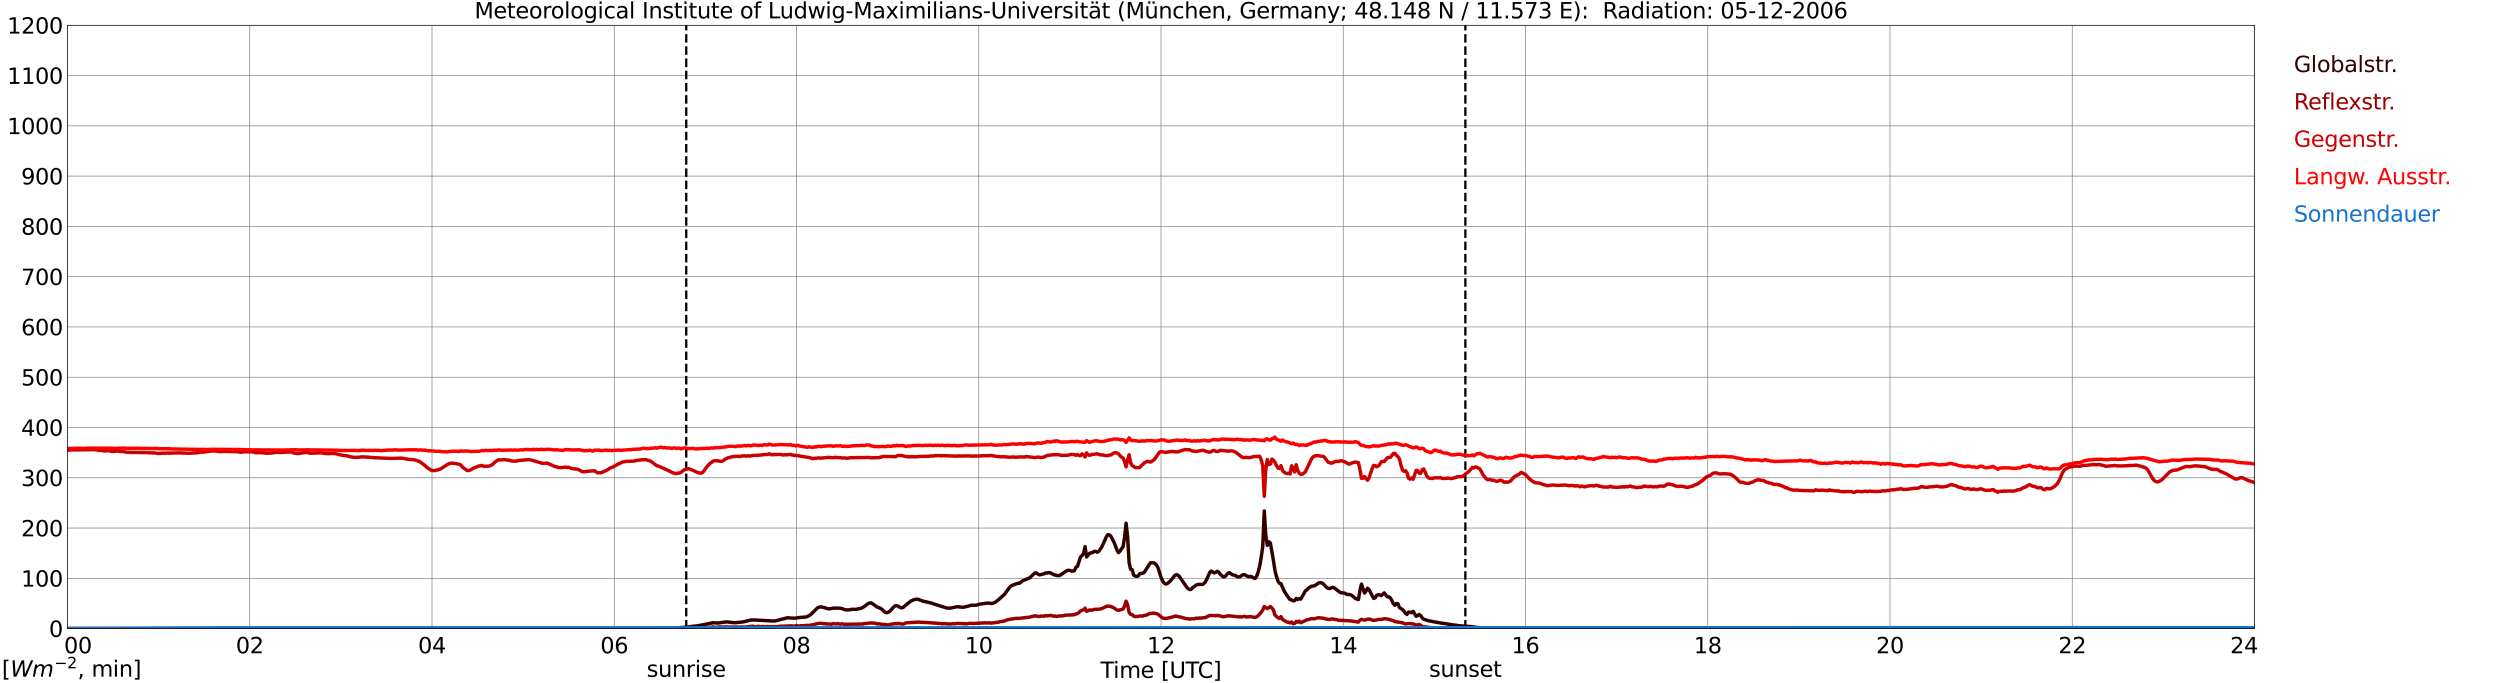 <?xml version="1.0" encoding="utf-8" standalone="no"?>
<!DOCTYPE svg PUBLIC "-//W3C//DTD SVG 1.1//EN"
  "http://www.w3.org/Graphics/SVG/1.1/DTD/svg11.dtd">
<svg xmlns:xlink="http://www.w3.org/1999/xlink" width="1085.4pt" height="296.64pt" viewBox="0 0 1085.4 296.64" xmlns="http://www.w3.org/2000/svg" version="1.1">
 <defs>
  <style type="text/css">*{stroke-linejoin: round; stroke-linecap: butt}</style>
 </defs>
 <g id="figure_1">
  <g id="patch_1">
   <path d="M 0 296.64 
L 1085.4 296.64 
L 1085.4 0 
L 0 0 
z
" style="fill: #ffffff"/>
  </g>
  <g id="axes_1">
   <g id="patch_2">
    <path d="M 29.306 272.909 
L 978.814 272.909 
L 978.814 10.976 
L 29.306 10.976 
z
" style="fill: #ffffff"/>
   </g>
   <g id="patch_3">
    <path d="M 978.814 272.909 
L 978.814 272.909 
L 978.814 10.976 
L 978.814 10.976 
z
" clip-path="url(#pb598d0a836)" style="fill: #d3d3d3; opacity: 0.25; stroke: #d3d3d3; stroke-linejoin: miter"/>
   </g>
   <g id="matplotlib.axis_1">
    <g id="xtick_1">
     <g id="line2d_1">
      <path d="M 29.306 272.909 
L 29.306 10.976 
" clip-path="url(#pb598d0a836)" style="fill: none; stroke: #808080; stroke-width: 0.3; stroke-linecap: square"/>
     </g>
     <g id="line2d_2"/>
     <g id="text_1">
      <!--    00 -->
      <g transform="translate(18.733 283.627) scale(0.095 -0.095)">
       <defs>
        <path id="DejaVuSans-20" transform="scale(0.016)"/>
        <path id="DejaVuSans-30" d="M 2034 4250 
Q 1547 4250 1301 3770 
Q 1056 3291 1056 2328 
Q 1056 1369 1301 889 
Q 1547 409 2034 409 
Q 2525 409 2770 889 
Q 3016 1369 3016 2328 
Q 3016 3291 2770 3770 
Q 2525 4250 2034 4250 
z
M 2034 4750 
Q 2819 4750 3233 4129 
Q 3647 3509 3647 2328 
Q 3647 1150 3233 529 
Q 2819 -91 2034 -91 
Q 1250 -91 836 529 
Q 422 1150 422 2328 
Q 422 3509 836 4129 
Q 1250 4750 2034 4750 
z
" transform="scale(0.016)"/>
       </defs>
       <use xlink:href="#DejaVuSans-20"/>
       <use xlink:href="#DejaVuSans-20" transform="translate(31.787 0)"/>
       <use xlink:href="#DejaVuSans-20" transform="translate(63.574 0)"/>
       <use xlink:href="#DejaVuSans-30" transform="translate(95.361 0)"/>
       <use xlink:href="#DejaVuSans-30" transform="translate(158.984 0)"/>
      </g>
     </g>
    </g>
    <g id="xtick_2">
     <g id="line2d_3">
      <path d="M 108.431 272.909 
L 108.431 10.976 
" clip-path="url(#pb598d0a836)" style="fill: none; stroke: #808080; stroke-width: 0.3; stroke-linecap: square"/>
     </g>
     <g id="line2d_4"/>
     <g id="text_2">
      <!-- 02 -->
      <g transform="translate(102.387 283.627) scale(0.095 -0.095)">
       <defs>
        <path id="DejaVuSans-32" d="M 1228 531 
L 3431 531 
L 3431 0 
L 469 0 
L 469 531 
Q 828 903 1448 1529 
Q 2069 2156 2228 2338 
Q 2531 2678 2651 2914 
Q 2772 3150 2772 3378 
Q 2772 3750 2511 3984 
Q 2250 4219 1831 4219 
Q 1534 4219 1204 4116 
Q 875 4013 500 3803 
L 500 4441 
Q 881 4594 1212 4672 
Q 1544 4750 1819 4750 
Q 2544 4750 2975 4387 
Q 3406 4025 3406 3419 
Q 3406 3131 3298 2873 
Q 3191 2616 2906 2266 
Q 2828 2175 2409 1742 
Q 1991 1309 1228 531 
z
" transform="scale(0.016)"/>
       </defs>
       <use xlink:href="#DejaVuSans-30"/>
       <use xlink:href="#DejaVuSans-32" transform="translate(63.623 0)"/>
      </g>
     </g>
    </g>
    <g id="xtick_3">
     <g id="line2d_5">
      <path d="M 187.557 272.909 
L 187.557 10.976 
" clip-path="url(#pb598d0a836)" style="fill: none; stroke: #808080; stroke-width: 0.3; stroke-linecap: square"/>
     </g>
     <g id="line2d_6"/>
     <g id="text_3">
      <!-- 04 -->
      <g transform="translate(181.513 283.627) scale(0.095 -0.095)">
       <defs>
        <path id="DejaVuSans-34" d="M 2419 4116 
L 825 1625 
L 2419 1625 
L 2419 4116 
z
M 2253 4666 
L 3047 4666 
L 3047 1625 
L 3713 1625 
L 3713 1100 
L 3047 1100 
L 3047 0 
L 2419 0 
L 2419 1100 
L 313 1100 
L 313 1709 
L 2253 4666 
z
" transform="scale(0.016)"/>
       </defs>
       <use xlink:href="#DejaVuSans-30"/>
       <use xlink:href="#DejaVuSans-34" transform="translate(63.623 0)"/>
      </g>
     </g>
    </g>
    <g id="xtick_4">
     <g id="line2d_7">
      <path d="M 266.683 272.909 
L 266.683 10.976 
" clip-path="url(#pb598d0a836)" style="fill: none; stroke: #808080; stroke-width: 0.3; stroke-linecap: square"/>
     </g>
     <g id="line2d_8"/>
     <g id="text_4">
      <!-- 06 -->
      <g transform="translate(260.638 283.627) scale(0.095 -0.095)">
       <defs>
        <path id="DejaVuSans-36" d="M 2113 2584 
Q 1688 2584 1439 2293 
Q 1191 2003 1191 1497 
Q 1191 994 1439 701 
Q 1688 409 2113 409 
Q 2538 409 2786 701 
Q 3034 994 3034 1497 
Q 3034 2003 2786 2293 
Q 2538 2584 2113 2584 
z
M 3366 4563 
L 3366 3988 
Q 3128 4100 2886 4159 
Q 2644 4219 2406 4219 
Q 1781 4219 1451 3797 
Q 1122 3375 1075 2522 
Q 1259 2794 1537 2939 
Q 1816 3084 2150 3084 
Q 2853 3084 3261 2657 
Q 3669 2231 3669 1497 
Q 3669 778 3244 343 
Q 2819 -91 2113 -91 
Q 1303 -91 875 529 
Q 447 1150 447 2328 
Q 447 3434 972 4092 
Q 1497 4750 2381 4750 
Q 2619 4750 2861 4703 
Q 3103 4656 3366 4563 
z
" transform="scale(0.016)"/>
       </defs>
       <use xlink:href="#DejaVuSans-30"/>
       <use xlink:href="#DejaVuSans-36" transform="translate(63.623 0)"/>
      </g>
     </g>
    </g>
    <g id="xtick_5">
     <g id="line2d_9">
      <path d="M 345.808 272.909 
L 345.808 10.976 
" clip-path="url(#pb598d0a836)" style="fill: none; stroke: #808080; stroke-width: 0.3; stroke-linecap: square"/>
     </g>
     <g id="line2d_10"/>
     <g id="text_5">
      <!-- 08 -->
      <g transform="translate(339.764 283.627) scale(0.095 -0.095)">
       <defs>
        <path id="DejaVuSans-38" d="M 2034 2216 
Q 1584 2216 1326 1975 
Q 1069 1734 1069 1313 
Q 1069 891 1326 650 
Q 1584 409 2034 409 
Q 2484 409 2743 651 
Q 3003 894 3003 1313 
Q 3003 1734 2745 1975 
Q 2488 2216 2034 2216 
z
M 1403 2484 
Q 997 2584 770 2862 
Q 544 3141 544 3541 
Q 544 4100 942 4425 
Q 1341 4750 2034 4750 
Q 2731 4750 3128 4425 
Q 3525 4100 3525 3541 
Q 3525 3141 3298 2862 
Q 3072 2584 2669 2484 
Q 3125 2378 3379 2068 
Q 3634 1759 3634 1313 
Q 3634 634 3220 271 
Q 2806 -91 2034 -91 
Q 1263 -91 848 271 
Q 434 634 434 1313 
Q 434 1759 690 2068 
Q 947 2378 1403 2484 
z
M 1172 3481 
Q 1172 3119 1398 2916 
Q 1625 2713 2034 2713 
Q 2441 2713 2670 2916 
Q 2900 3119 2900 3481 
Q 2900 3844 2670 4047 
Q 2441 4250 2034 4250 
Q 1625 4250 1398 4047 
Q 1172 3844 1172 3481 
z
" transform="scale(0.016)"/>
       </defs>
       <use xlink:href="#DejaVuSans-30"/>
       <use xlink:href="#DejaVuSans-38" transform="translate(63.623 0)"/>
      </g>
     </g>
    </g>
    <g id="xtick_6">
     <g id="line2d_11">
      <path d="M 424.934 272.909 
L 424.934 10.976 
" clip-path="url(#pb598d0a836)" style="fill: none; stroke: #808080; stroke-width: 0.3; stroke-linecap: square"/>
     </g>
     <g id="line2d_12"/>
     <g id="text_6">
      <!-- 10 -->
      <g transform="translate(418.89 283.627) scale(0.095 -0.095)">
       <defs>
        <path id="DejaVuSans-31" d="M 794 531 
L 1825 531 
L 1825 4091 
L 703 3866 
L 703 4441 
L 1819 4666 
L 2450 4666 
L 2450 531 
L 3481 531 
L 3481 0 
L 794 0 
L 794 531 
z
" transform="scale(0.016)"/>
       </defs>
       <use xlink:href="#DejaVuSans-31"/>
       <use xlink:href="#DejaVuSans-30" transform="translate(63.623 0)"/>
      </g>
     </g>
    </g>
    <g id="xtick_7">
     <g id="line2d_13">
      <path d="M 504.06 272.909 
L 504.06 10.976 
" clip-path="url(#pb598d0a836)" style="fill: none; stroke: #808080; stroke-width: 0.3; stroke-linecap: square"/>
     </g>
     <g id="line2d_14"/>
     <g id="text_7">
      <!-- 12 -->
      <g transform="translate(498.015 283.627) scale(0.095 -0.095)">
       <use xlink:href="#DejaVuSans-31"/>
       <use xlink:href="#DejaVuSans-32" transform="translate(63.623 0)"/>
      </g>
     </g>
    </g>
    <g id="xtick_8">
     <g id="line2d_15">
      <path d="M 583.185 272.909 
L 583.185 10.976 
" clip-path="url(#pb598d0a836)" style="fill: none; stroke: #808080; stroke-width: 0.3; stroke-linecap: square"/>
     </g>
     <g id="line2d_16"/>
     <g id="text_8">
      <!-- 14 -->
      <g transform="translate(577.141 283.627) scale(0.095 -0.095)">
       <use xlink:href="#DejaVuSans-31"/>
       <use xlink:href="#DejaVuSans-34" transform="translate(63.623 0)"/>
      </g>
     </g>
    </g>
    <g id="xtick_9">
     <g id="line2d_17">
      <path d="M 662.311 272.909 
L 662.311 10.976 
" clip-path="url(#pb598d0a836)" style="fill: none; stroke: #808080; stroke-width: 0.3; stroke-linecap: square"/>
     </g>
     <g id="line2d_18"/>
     <g id="text_9">
      <!-- 16 -->
      <g transform="translate(656.267 283.627) scale(0.095 -0.095)">
       <use xlink:href="#DejaVuSans-31"/>
       <use xlink:href="#DejaVuSans-36" transform="translate(63.623 0)"/>
      </g>
     </g>
    </g>
    <g id="xtick_10">
     <g id="line2d_19">
      <path d="M 741.437 272.909 
L 741.437 10.976 
" clip-path="url(#pb598d0a836)" style="fill: none; stroke: #808080; stroke-width: 0.3; stroke-linecap: square"/>
     </g>
     <g id="line2d_20"/>
     <g id="text_10">
      <!-- 18 -->
      <g transform="translate(735.392 283.627) scale(0.095 -0.095)">
       <use xlink:href="#DejaVuSans-31"/>
       <use xlink:href="#DejaVuSans-38" transform="translate(63.623 0)"/>
      </g>
     </g>
    </g>
    <g id="xtick_11">
     <g id="line2d_21">
      <path d="M 820.562 272.909 
L 820.562 10.976 
" clip-path="url(#pb598d0a836)" style="fill: none; stroke: #808080; stroke-width: 0.3; stroke-linecap: square"/>
     </g>
     <g id="line2d_22"/>
     <g id="text_11">
      <!-- 20 -->
      <g transform="translate(814.518 283.627) scale(0.095 -0.095)">
       <use xlink:href="#DejaVuSans-32"/>
       <use xlink:href="#DejaVuSans-30" transform="translate(63.623 0)"/>
      </g>
     </g>
    </g>
    <g id="xtick_12">
     <g id="line2d_23">
      <path d="M 899.688 272.909 
L 899.688 10.976 
" clip-path="url(#pb598d0a836)" style="fill: none; stroke: #808080; stroke-width: 0.3; stroke-linecap: square"/>
     </g>
     <g id="line2d_24"/>
     <g id="text_12">
      <!-- 22 -->
      <g transform="translate(893.644 283.627) scale(0.095 -0.095)">
       <use xlink:href="#DejaVuSans-32"/>
       <use xlink:href="#DejaVuSans-32" transform="translate(63.623 0)"/>
      </g>
     </g>
    </g>
    <g id="xtick_13">
     <g id="line2d_25">
      <path d="M 978.814 272.909 
L 978.814 10.976 
" clip-path="url(#pb598d0a836)" style="fill: none; stroke: #808080; stroke-width: 0.3; stroke-linecap: square"/>
     </g>
     <g id="line2d_26"/>
     <g id="text_13">
      <!-- 24    -->
      <g transform="translate(968.241 283.627) scale(0.095 -0.095)">
       <use xlink:href="#DejaVuSans-32"/>
       <use xlink:href="#DejaVuSans-34" transform="translate(63.623 0)"/>
       <use xlink:href="#DejaVuSans-20" transform="translate(127.246 0)"/>
       <use xlink:href="#DejaVuSans-20" transform="translate(159.033 0)"/>
       <use xlink:href="#DejaVuSans-20" transform="translate(190.82 0)"/>
      </g>
     </g>
    </g>
    <g id="text_14">
     <!-- Time [UTC] -->
     <g transform="translate(477.806 294.322) scale(0.095 -0.095)">
      <defs>
       <path id="DejaVuSans-54" d="M -19 4666 
L 3928 4666 
L 3928 4134 
L 2272 4134 
L 2272 0 
L 1638 0 
L 1638 4134 
L -19 4134 
L -19 4666 
z
" transform="scale(0.016)"/>
       <path id="DejaVuSans-69" d="M 603 3500 
L 1178 3500 
L 1178 0 
L 603 0 
L 603 3500 
z
M 603 4863 
L 1178 4863 
L 1178 4134 
L 603 4134 
L 603 4863 
z
" transform="scale(0.016)"/>
       <path id="DejaVuSans-6d" d="M 3328 2828 
Q 3544 3216 3844 3400 
Q 4144 3584 4550 3584 
Q 5097 3584 5394 3201 
Q 5691 2819 5691 2113 
L 5691 0 
L 5113 0 
L 5113 2094 
Q 5113 2597 4934 2840 
Q 4756 3084 4391 3084 
Q 3944 3084 3684 2787 
Q 3425 2491 3425 1978 
L 3425 0 
L 2847 0 
L 2847 2094 
Q 2847 2600 2669 2842 
Q 2491 3084 2119 3084 
Q 1678 3084 1418 2786 
Q 1159 2488 1159 1978 
L 1159 0 
L 581 0 
L 581 3500 
L 1159 3500 
L 1159 2956 
Q 1356 3278 1631 3431 
Q 1906 3584 2284 3584 
Q 2666 3584 2933 3390 
Q 3200 3197 3328 2828 
z
" transform="scale(0.016)"/>
       <path id="DejaVuSans-65" d="M 3597 1894 
L 3597 1613 
L 953 1613 
Q 991 1019 1311 708 
Q 1631 397 2203 397 
Q 2534 397 2845 478 
Q 3156 559 3463 722 
L 3463 178 
Q 3153 47 2828 -22 
Q 2503 -91 2169 -91 
Q 1331 -91 842 396 
Q 353 884 353 1716 
Q 353 2575 817 3079 
Q 1281 3584 2069 3584 
Q 2775 3584 3186 3129 
Q 3597 2675 3597 1894 
z
M 3022 2063 
Q 3016 2534 2758 2815 
Q 2500 3097 2075 3097 
Q 1594 3097 1305 2825 
Q 1016 2553 972 2059 
L 3022 2063 
z
" transform="scale(0.016)"/>
       <path id="DejaVuSans-5b" d="M 550 4863 
L 1875 4863 
L 1875 4416 
L 1125 4416 
L 1125 -397 
L 1875 -397 
L 1875 -844 
L 550 -844 
L 550 4863 
z
" transform="scale(0.016)"/>
       <path id="DejaVuSans-55" d="M 556 4666 
L 1191 4666 
L 1191 1831 
Q 1191 1081 1462 751 
Q 1734 422 2344 422 
Q 2950 422 3222 751 
Q 3494 1081 3494 1831 
L 3494 4666 
L 4128 4666 
L 4128 1753 
Q 4128 841 3676 375 
Q 3225 -91 2344 -91 
Q 1459 -91 1007 375 
Q 556 841 556 1753 
L 556 4666 
z
" transform="scale(0.016)"/>
       <path id="DejaVuSans-43" d="M 4122 4306 
L 4122 3641 
Q 3803 3938 3442 4084 
Q 3081 4231 2675 4231 
Q 1875 4231 1450 3742 
Q 1025 3253 1025 2328 
Q 1025 1406 1450 917 
Q 1875 428 2675 428 
Q 3081 428 3442 575 
Q 3803 722 4122 1019 
L 4122 359 
Q 3791 134 3420 21 
Q 3050 -91 2638 -91 
Q 1578 -91 968 557 
Q 359 1206 359 2328 
Q 359 3453 968 4101 
Q 1578 4750 2638 4750 
Q 3056 4750 3426 4639 
Q 3797 4528 4122 4306 
z
" transform="scale(0.016)"/>
       <path id="DejaVuSans-5d" d="M 1947 4863 
L 1947 -844 
L 622 -844 
L 622 -397 
L 1369 -397 
L 1369 4416 
L 622 4416 
L 622 4863 
L 1947 4863 
z
" transform="scale(0.016)"/>
      </defs>
      <use xlink:href="#DejaVuSans-54"/>
      <use xlink:href="#DejaVuSans-69" transform="translate(57.959 0)"/>
      <use xlink:href="#DejaVuSans-6d" transform="translate(85.742 0)"/>
      <use xlink:href="#DejaVuSans-65" transform="translate(183.154 0)"/>
      <use xlink:href="#DejaVuSans-20" transform="translate(244.678 0)"/>
      <use xlink:href="#DejaVuSans-5b" transform="translate(276.465 0)"/>
      <use xlink:href="#DejaVuSans-55" transform="translate(315.479 0)"/>
      <use xlink:href="#DejaVuSans-54" transform="translate(388.672 0)"/>
      <use xlink:href="#DejaVuSans-43" transform="translate(443.881 0)"/>
      <use xlink:href="#DejaVuSans-5d" transform="translate(513.705 0)"/>
     </g>
    </g>
   </g>
   <g id="matplotlib.axis_2">
    <g id="ytick_1">
     <g id="line2d_27">
      <path d="M 29.306 272.909 
L 978.814 272.909 
" clip-path="url(#pb598d0a836)" style="fill: none; stroke: #808080; stroke-width: 0.3; stroke-linecap: square"/>
     </g>
     <g id="line2d_28"/>
     <g id="text_15">
      <!-- 0 -->
      <g transform="translate(21.261 276.518) scale(0.095 -0.095)">
       <use xlink:href="#DejaVuSans-30"/>
      </g>
     </g>
    </g>
    <g id="ytick_2">
     <g id="line2d_29">
      <path d="M 29.306 251.081 
L 978.814 251.081 
" clip-path="url(#pb598d0a836)" style="fill: none; stroke: #808080; stroke-width: 0.3; stroke-linecap: square"/>
     </g>
     <g id="line2d_30"/>
     <g id="text_16">
      <!-- 100 -->
      <g transform="translate(9.173 254.69) scale(0.095 -0.095)">
       <use xlink:href="#DejaVuSans-31"/>
       <use xlink:href="#DejaVuSans-30" transform="translate(63.623 0)"/>
       <use xlink:href="#DejaVuSans-30" transform="translate(127.246 0)"/>
      </g>
     </g>
    </g>
    <g id="ytick_3">
     <g id="line2d_31">
      <path d="M 29.306 229.253 
L 978.814 229.253 
" clip-path="url(#pb598d0a836)" style="fill: none; stroke: #808080; stroke-width: 0.3; stroke-linecap: square"/>
     </g>
     <g id="line2d_32"/>
     <g id="text_17">
      <!-- 200 -->
      <g transform="translate(9.173 232.863) scale(0.095 -0.095)">
       <use xlink:href="#DejaVuSans-32"/>
       <use xlink:href="#DejaVuSans-30" transform="translate(63.623 0)"/>
       <use xlink:href="#DejaVuSans-30" transform="translate(127.246 0)"/>
      </g>
     </g>
    </g>
    <g id="ytick_4">
     <g id="line2d_33">
      <path d="M 29.306 207.426 
L 978.814 207.426 
" clip-path="url(#pb598d0a836)" style="fill: none; stroke: #808080; stroke-width: 0.3; stroke-linecap: square"/>
     </g>
     <g id="line2d_34"/>
     <g id="text_18">
      <!-- 300 -->
      <g transform="translate(9.173 211.035) scale(0.095 -0.095)">
       <defs>
        <path id="DejaVuSans-33" d="M 2597 2516 
Q 3050 2419 3304 2112 
Q 3559 1806 3559 1356 
Q 3559 666 3084 287 
Q 2609 -91 1734 -91 
Q 1441 -91 1130 -33 
Q 819 25 488 141 
L 488 750 
Q 750 597 1062 519 
Q 1375 441 1716 441 
Q 2309 441 2620 675 
Q 2931 909 2931 1356 
Q 2931 1769 2642 2001 
Q 2353 2234 1838 2234 
L 1294 2234 
L 1294 2753 
L 1863 2753 
Q 2328 2753 2575 2939 
Q 2822 3125 2822 3475 
Q 2822 3834 2567 4026 
Q 2313 4219 1838 4219 
Q 1578 4219 1281 4162 
Q 984 4106 628 3988 
L 628 4550 
Q 988 4650 1302 4700 
Q 1616 4750 1894 4750 
Q 2613 4750 3031 4423 
Q 3450 4097 3450 3541 
Q 3450 3153 3228 2886 
Q 3006 2619 2597 2516 
z
" transform="scale(0.016)"/>
       </defs>
       <use xlink:href="#DejaVuSans-33"/>
       <use xlink:href="#DejaVuSans-30" transform="translate(63.623 0)"/>
       <use xlink:href="#DejaVuSans-30" transform="translate(127.246 0)"/>
      </g>
     </g>
    </g>
    <g id="ytick_5">
     <g id="line2d_35">
      <path d="M 29.306 185.598 
L 978.814 185.598 
" clip-path="url(#pb598d0a836)" style="fill: none; stroke: #808080; stroke-width: 0.3; stroke-linecap: square"/>
     </g>
     <g id="line2d_36"/>
     <g id="text_19">
      <!-- 400 -->
      <g transform="translate(9.173 189.207) scale(0.095 -0.095)">
       <use xlink:href="#DejaVuSans-34"/>
       <use xlink:href="#DejaVuSans-30" transform="translate(63.623 0)"/>
       <use xlink:href="#DejaVuSans-30" transform="translate(127.246 0)"/>
      </g>
     </g>
    </g>
    <g id="ytick_6">
     <g id="line2d_37">
      <path d="M 29.306 163.77 
L 978.814 163.77 
" clip-path="url(#pb598d0a836)" style="fill: none; stroke: #808080; stroke-width: 0.3; stroke-linecap: square"/>
     </g>
     <g id="line2d_38"/>
     <g id="text_20">
      <!-- 500 -->
      <g transform="translate(9.173 167.379) scale(0.095 -0.095)">
       <defs>
        <path id="DejaVuSans-35" d="M 691 4666 
L 3169 4666 
L 3169 4134 
L 1269 4134 
L 1269 2991 
Q 1406 3038 1543 3061 
Q 1681 3084 1819 3084 
Q 2600 3084 3056 2656 
Q 3513 2228 3513 1497 
Q 3513 744 3044 326 
Q 2575 -91 1722 -91 
Q 1428 -91 1123 -41 
Q 819 9 494 109 
L 494 744 
Q 775 591 1075 516 
Q 1375 441 1709 441 
Q 2250 441 2565 725 
Q 2881 1009 2881 1497 
Q 2881 1984 2565 2268 
Q 2250 2553 1709 2553 
Q 1456 2553 1204 2497 
Q 953 2441 691 2322 
L 691 4666 
z
" transform="scale(0.016)"/>
       </defs>
       <use xlink:href="#DejaVuSans-35"/>
       <use xlink:href="#DejaVuSans-30" transform="translate(63.623 0)"/>
       <use xlink:href="#DejaVuSans-30" transform="translate(127.246 0)"/>
      </g>
     </g>
    </g>
    <g id="ytick_7">
     <g id="line2d_39">
      <path d="M 29.306 141.942 
L 978.814 141.942 
" clip-path="url(#pb598d0a836)" style="fill: none; stroke: #808080; stroke-width: 0.3; stroke-linecap: square"/>
     </g>
     <g id="line2d_40"/>
     <g id="text_21">
      <!-- 600 -->
      <g transform="translate(9.173 145.551) scale(0.095 -0.095)">
       <use xlink:href="#DejaVuSans-36"/>
       <use xlink:href="#DejaVuSans-30" transform="translate(63.623 0)"/>
       <use xlink:href="#DejaVuSans-30" transform="translate(127.246 0)"/>
      </g>
     </g>
    </g>
    <g id="ytick_8">
     <g id="line2d_41">
      <path d="M 29.306 120.114 
L 978.814 120.114 
" clip-path="url(#pb598d0a836)" style="fill: none; stroke: #808080; stroke-width: 0.3; stroke-linecap: square"/>
     </g>
     <g id="line2d_42"/>
     <g id="text_22">
      <!-- 700 -->
      <g transform="translate(9.173 123.724) scale(0.095 -0.095)">
       <defs>
        <path id="DejaVuSans-37" d="M 525 4666 
L 3525 4666 
L 3525 4397 
L 1831 0 
L 1172 0 
L 2766 4134 
L 525 4134 
L 525 4666 
z
" transform="scale(0.016)"/>
       </defs>
       <use xlink:href="#DejaVuSans-37"/>
       <use xlink:href="#DejaVuSans-30" transform="translate(63.623 0)"/>
       <use xlink:href="#DejaVuSans-30" transform="translate(127.246 0)"/>
      </g>
     </g>
    </g>
    <g id="ytick_9">
     <g id="line2d_43">
      <path d="M 29.306 98.287 
L 978.814 98.287 
" clip-path="url(#pb598d0a836)" style="fill: none; stroke: #808080; stroke-width: 0.3; stroke-linecap: square"/>
     </g>
     <g id="line2d_44"/>
     <g id="text_23">
      <!-- 800 -->
      <g transform="translate(9.173 101.896) scale(0.095 -0.095)">
       <use xlink:href="#DejaVuSans-38"/>
       <use xlink:href="#DejaVuSans-30" transform="translate(63.623 0)"/>
       <use xlink:href="#DejaVuSans-30" transform="translate(127.246 0)"/>
      </g>
     </g>
    </g>
    <g id="ytick_10">
     <g id="line2d_45">
      <path d="M 29.306 76.459 
L 978.814 76.459 
" clip-path="url(#pb598d0a836)" style="fill: none; stroke: #808080; stroke-width: 0.3; stroke-linecap: square"/>
     </g>
     <g id="line2d_46"/>
     <g id="text_24">
      <!-- 900 -->
      <g transform="translate(9.173 80.068) scale(0.095 -0.095)">
       <defs>
        <path id="DejaVuSans-39" d="M 703 97 
L 703 672 
Q 941 559 1184 500 
Q 1428 441 1663 441 
Q 2288 441 2617 861 
Q 2947 1281 2994 2138 
Q 2813 1869 2534 1725 
Q 2256 1581 1919 1581 
Q 1219 1581 811 2004 
Q 403 2428 403 3163 
Q 403 3881 828 4315 
Q 1253 4750 1959 4750 
Q 2769 4750 3195 4129 
Q 3622 3509 3622 2328 
Q 3622 1225 3098 567 
Q 2575 -91 1691 -91 
Q 1453 -91 1209 -44 
Q 966 3 703 97 
z
M 1959 2075 
Q 2384 2075 2632 2365 
Q 2881 2656 2881 3163 
Q 2881 3666 2632 3958 
Q 2384 4250 1959 4250 
Q 1534 4250 1286 3958 
Q 1038 3666 1038 3163 
Q 1038 2656 1286 2365 
Q 1534 2075 1959 2075 
z
" transform="scale(0.016)"/>
       </defs>
       <use xlink:href="#DejaVuSans-39"/>
       <use xlink:href="#DejaVuSans-30" transform="translate(63.623 0)"/>
       <use xlink:href="#DejaVuSans-30" transform="translate(127.246 0)"/>
      </g>
     </g>
    </g>
    <g id="ytick_11">
     <g id="line2d_47">
      <path d="M 29.306 54.631 
L 978.814 54.631 
" clip-path="url(#pb598d0a836)" style="fill: none; stroke: #808080; stroke-width: 0.3; stroke-linecap: square"/>
     </g>
     <g id="line2d_48"/>
     <g id="text_25">
      <!-- 1000 -->
      <g transform="translate(3.128 58.24) scale(0.095 -0.095)">
       <use xlink:href="#DejaVuSans-31"/>
       <use xlink:href="#DejaVuSans-30" transform="translate(63.623 0)"/>
       <use xlink:href="#DejaVuSans-30" transform="translate(127.246 0)"/>
       <use xlink:href="#DejaVuSans-30" transform="translate(190.869 0)"/>
      </g>
     </g>
    </g>
    <g id="ytick_12">
     <g id="line2d_49">
      <path d="M 29.306 32.803 
L 978.814 32.803 
" clip-path="url(#pb598d0a836)" style="fill: none; stroke: #808080; stroke-width: 0.3; stroke-linecap: square"/>
     </g>
     <g id="line2d_50"/>
     <g id="text_26">
      <!-- 1100 -->
      <g transform="translate(3.128 36.413) scale(0.095 -0.095)">
       <use xlink:href="#DejaVuSans-31"/>
       <use xlink:href="#DejaVuSans-31" transform="translate(63.623 0)"/>
       <use xlink:href="#DejaVuSans-30" transform="translate(127.246 0)"/>
       <use xlink:href="#DejaVuSans-30" transform="translate(190.869 0)"/>
      </g>
     </g>
    </g>
    <g id="ytick_13">
     <g id="line2d_51">
      <path d="M 29.306 10.976 
L 978.814 10.976 
" clip-path="url(#pb598d0a836)" style="fill: none; stroke: #808080; stroke-width: 0.3; stroke-linecap: square"/>
     </g>
     <g id="line2d_52"/>
     <g id="text_27">
      <!-- 1200 -->
      <g transform="translate(3.128 14.585) scale(0.095 -0.095)">
       <use xlink:href="#DejaVuSans-31"/>
       <use xlink:href="#DejaVuSans-32" transform="translate(63.623 0)"/>
       <use xlink:href="#DejaVuSans-30" transform="translate(127.246 0)"/>
       <use xlink:href="#DejaVuSans-30" transform="translate(190.869 0)"/>
      </g>
     </g>
    </g>
   </g>
   <g id="line2d_53">
    <path d="M 297.937 272.909 
L 297.937 10.976 
" clip-path="url(#pb598d0a836)" style="fill: none; stroke-dasharray: 3.7,1.6; stroke-dashoffset: 0; stroke: #000000"/>
   </g>
   <g id="line2d_54">
    <path d="M 636.2 272.909 
L 636.2 10.976 
" clip-path="url(#pb598d0a836)" style="fill: none; stroke-dasharray: 3.7,1.6; stroke-dashoffset: 0; stroke: #000000"/>
   </g>
   <g id="line2d_55">
    <path d="M 29.306 272.909 
L 283.827 272.909 
L 284.486 272.787 
L 292.399 272.695 
L 293.717 272.603 
L 295.036 272.514 
L 299.652 272.101 
L 300.971 271.872 
L 302.289 271.78 
L 304.927 271.322 
L 309.543 270.361 
L 310.861 270.453 
L 311.521 270.499 
L 315.477 269.997 
L 318.774 270.361 
L 320.093 270.27 
L 322.73 269.997 
L 326.027 269.172 
L 327.346 269.172 
L 329.324 269.264 
L 335.918 269.63 
L 336.577 269.584 
L 341.852 268.211 
L 343.171 268.303 
L 345.149 268.395 
L 346.468 268.166 
L 349.765 267.891 
L 350.424 267.707 
L 351.743 267.022 
L 355.04 263.818 
L 356.359 263.453 
L 357.677 263.726 
L 358.996 264.184 
L 359.655 264.322 
L 360.315 264.322 
L 361.634 264.047 
L 363.612 264.001 
L 364.93 264.093 
L 365.59 264.23 
L 366.909 264.734 
L 368.227 264.826 
L 370.206 264.505 
L 371.524 264.551 
L 373.502 264.184 
L 374.162 263.955 
L 375.481 263.178 
L 376.799 262.126 
L 377.459 261.805 
L 378.118 261.713 
L 378.777 262.08 
L 380.756 263.499 
L 382.074 264.047 
L 382.734 264.413 
L 384.053 265.603 
L 384.712 265.97 
L 385.371 265.924 
L 386.031 265.557 
L 386.69 265.007 
L 388.009 263.499 
L 388.668 262.995 
L 389.328 262.949 
L 389.987 263.224 
L 390.646 263.634 
L 391.306 263.909 
L 391.965 263.818 
L 395.262 261.072 
L 396.581 260.432 
L 397.899 260.111 
L 398.559 260.203 
L 400.537 260.936 
L 404.493 261.851 
L 405.812 262.353 
L 409.109 263.361 
L 411.087 264.001 
L 412.406 264.047 
L 415.703 263.407 
L 417.681 263.634 
L 418.34 263.634 
L 420.318 263.178 
L 421.637 262.765 
L 423.615 262.765 
L 425.593 262.263 
L 426.912 262.08 
L 428.89 261.805 
L 430.869 262.034 
L 432.187 261.392 
L 433.506 260.386 
L 436.144 258.007 
L 438.122 255.261 
L 438.781 254.576 
L 439.44 254.163 
L 441.419 253.384 
L 442.737 253.157 
L 444.056 252.103 
L 446.694 251.05 
L 447.353 250.594 
L 449.331 248.717 
L 449.991 248.763 
L 450.65 249.267 
L 451.309 249.586 
L 453.287 249.13 
L 453.947 248.717 
L 454.606 248.809 
L 455.266 248.58 
L 455.925 248.671 
L 457.244 249.359 
L 457.903 249.632 
L 459.222 249.907 
L 459.881 249.907 
L 460.541 249.586 
L 462.519 248.169 
L 463.178 247.803 
L 463.838 247.573 
L 464.497 247.665 
L 465.156 247.894 
L 465.816 247.986 
L 466.475 247.757 
L 467.134 246.246 
L 467.794 245.925 
L 469.113 241.806 
L 469.772 241.213 
L 470.431 240.344 
L 471.091 237.323 
L 471.75 241.806 
L 473.069 240.206 
L 474.388 239.886 
L 475.047 239.381 
L 475.706 239.381 
L 476.366 239.748 
L 477.025 239.381 
L 478.344 237.461 
L 479.663 234.577 
L 480.322 233.067 
L 480.981 232.106 
L 481.641 232.244 
L 482.3 232.837 
L 483.619 235.31 
L 484.938 238.788 
L 485.597 239.931 
L 486.256 239.336 
L 486.916 238.238 
L 487.575 237.461 
L 488.235 233.387 
L 488.894 227.164 
L 489.553 232.883 
L 490.213 244.28 
L 490.872 247.207 
L 491.532 247.344 
L 492.191 249.678 
L 492.85 250.09 
L 493.51 250.228 
L 494.169 250.09 
L 494.828 249.038 
L 495.488 248.992 
L 496.147 248.809 
L 496.807 248.442 
L 498.785 245.377 
L 499.444 244.369 
L 500.763 244.28 
L 501.422 244.644 
L 502.082 245.286 
L 502.741 246.475 
L 504.06 250.594 
L 504.719 252.148 
L 505.379 253.111 
L 506.038 253.521 
L 506.697 253.43 
L 508.016 252.378 
L 509.994 249.907 
L 510.654 249.494 
L 511.313 249.632 
L 511.972 250.228 
L 515.269 254.986 
L 515.929 255.674 
L 516.588 255.992 
L 517.247 255.811 
L 517.907 254.94 
L 518.566 254.665 
L 519.226 254.071 
L 519.885 253.796 
L 521.204 253.705 
L 521.863 253.751 
L 522.522 253.521 
L 523.182 252.836 
L 523.841 251.692 
L 525.16 248.671 
L 525.819 247.94 
L 527.138 248.717 
L 527.797 248.488 
L 528.457 248.032 
L 529.116 248.396 
L 529.776 249.313 
L 531.094 250.457 
L 531.754 250.365 
L 532.413 249.723 
L 533.073 248.9 
L 533.732 248.625 
L 535.051 249.54 
L 536.369 249.861 
L 537.029 250.319 
L 537.688 250.503 
L 538.348 250.365 
L 539.666 249.494 
L 540.326 249.494 
L 541.644 250.228 
L 542.304 250.319 
L 542.963 250.273 
L 543.623 250.503 
L 544.282 250.959 
L 544.941 251.096 
L 545.601 250.182 
L 546.26 248.305 
L 546.919 245.742 
L 547.579 241.852 
L 548.238 237.231 
L 548.898 221.856 
L 549.557 232.427 
L 550.216 236.773 
L 550.876 235.219 
L 551.535 235.721 
L 552.854 243.271 
L 553.513 247.619 
L 554.173 250.228 
L 554.832 252.24 
L 555.491 253.249 
L 556.151 253.43 
L 557.47 256.451 
L 558.788 258.601 
L 560.107 260.34 
L 560.766 260.432 
L 561.426 260.89 
L 562.085 260.753 
L 562.745 259.836 
L 563.404 260.295 
L 564.063 259.928 
L 564.723 260.111 
L 566.042 257.824 
L 566.701 256.542 
L 567.36 256.13 
L 568.02 255.399 
L 569.338 254.53 
L 570.657 254.346 
L 572.635 253.019 
L 573.295 252.974 
L 573.954 253.111 
L 574.613 253.613 
L 575.932 254.986 
L 576.592 255.399 
L 577.251 255.536 
L 578.57 254.986 
L 579.229 255.215 
L 581.867 257.228 
L 582.526 257.411 
L 583.185 257.411 
L 583.845 257.549 
L 584.504 257.961 
L 585.164 258.099 
L 585.823 258.099 
L 586.482 258.236 
L 587.142 258.692 
L 588.46 259.836 
L 589.779 260.295 
L 590.439 256.313 
L 591.098 253.567 
L 592.417 257.503 
L 593.076 256.588 
L 593.736 255.399 
L 594.395 255.992 
L 595.714 258.601 
L 596.373 259.79 
L 597.032 259.563 
L 597.692 258.465 
L 598.351 258.236 
L 599.011 258.282 
L 599.67 258.601 
L 600.989 257.411 
L 602.307 259.105 
L 602.967 259.105 
L 603.626 259.609 
L 604.286 260.707 
L 604.945 262.126 
L 605.604 262.765 
L 606.264 261.988 
L 606.923 262.126 
L 607.582 263.818 
L 608.901 264.643 
L 609.561 265.328 
L 610.22 266.334 
L 610.879 266.747 
L 611.539 265.741 
L 612.198 265.786 
L 612.858 266.016 
L 613.517 265.42 
L 614.836 267.57 
L 615.495 267.297 
L 616.154 266.793 
L 616.814 267.251 
L 617.473 268.303 
L 618.133 268.897 
L 618.792 269.034 
L 620.111 269.493 
L 624.726 270.361 
L 630.661 271.278 
L 631.32 271.414 
L 631.98 271.414 
L 633.298 271.643 
L 639.233 272.101 
L 641.211 272.422 
L 649.783 272.909 
L 978.154 272.909 
L 978.154 272.909 
" clip-path="url(#pb598d0a836)" style="fill: none; stroke: #330000; stroke-width: 1.5; stroke-linecap: square"/>
   </g>
   <g id="line2d_56">
    <path d="M 29.306 272.909 
L 297.674 272.909 
L 298.333 272.704 
L 302.949 272.658 
L 304.267 272.518 
L 305.586 272.518 
L 306.246 272.518 
L 307.564 272.33 
L 308.883 272.33 
L 309.543 272.099 
L 310.202 272.378 
L 310.861 272.285 
L 311.521 272.33 
L 312.18 272.145 
L 314.158 272.239 
L 315.477 272.145 
L 316.136 272.285 
L 316.796 272.285 
L 317.455 272.145 
L 318.114 272.378 
L 318.774 272.191 
L 321.411 272.285 
L 322.071 272.191 
L 323.39 272.285 
L 326.686 271.865 
L 328.005 272.145 
L 329.324 271.911 
L 329.983 272.099 
L 331.302 272.005 
L 331.961 272.191 
L 332.621 272.051 
L 334.599 272.099 
L 337.896 272.051 
L 338.555 271.911 
L 341.193 271.82 
L 343.171 271.726 
L 345.149 271.82 
L 345.808 271.54 
L 346.468 271.82 
L 347.787 271.68 
L 349.765 271.586 
L 350.424 271.494 
L 351.083 271.54 
L 353.062 271.215 
L 355.04 270.702 
L 356.359 270.608 
L 357.677 270.796 
L 358.337 270.796 
L 358.996 270.936 
L 359.655 270.888 
L 360.974 271.027 
L 361.634 270.748 
L 362.952 270.888 
L 363.612 270.748 
L 364.93 271.027 
L 365.59 270.796 
L 366.249 271.027 
L 367.568 271.027 
L 374.162 270.936 
L 374.821 270.888 
L 375.481 270.656 
L 376.14 270.748 
L 376.799 270.562 
L 378.777 270.468 
L 380.096 270.608 
L 380.756 270.888 
L 381.415 270.796 
L 382.734 271.027 
L 384.053 271.121 
L 384.712 271.167 
L 385.371 271.401 
L 386.69 271.027 
L 387.349 270.888 
L 388.009 270.936 
L 388.668 270.702 
L 389.328 270.888 
L 389.987 270.608 
L 390.646 270.842 
L 391.306 270.842 
L 391.965 270.981 
L 392.624 270.796 
L 393.284 270.423 
L 398.559 270.097 
L 403.834 270.377 
L 405.153 270.468 
L 405.812 270.562 
L 406.471 270.516 
L 407.131 270.702 
L 407.79 270.656 
L 409.109 270.842 
L 410.428 270.748 
L 411.087 270.936 
L 411.746 270.842 
L 412.406 270.936 
L 413.725 270.796 
L 414.384 270.842 
L 415.703 270.656 
L 419.659 270.842 
L 420.978 270.608 
L 422.297 270.702 
L 427.572 270.423 
L 428.89 270.468 
L 429.55 270.377 
L 430.209 270.562 
L 430.869 270.423 
L 431.528 270.423 
L 432.187 270.237 
L 433.506 270.143 
L 434.165 269.912 
L 436.144 269.632 
L 436.803 269.259 
L 438.122 268.934 
L 441.419 268.421 
L 442.078 268.515 
L 446.034 268.05 
L 446.694 268.002 
L 449.331 267.351 
L 450.65 267.631 
L 451.309 267.631 
L 451.969 267.445 
L 453.287 267.537 
L 453.947 267.258 
L 454.606 267.397 
L 455.266 267.258 
L 456.584 267.212 
L 457.244 267.537 
L 457.903 267.445 
L 458.563 267.677 
L 459.881 267.397 
L 461.2 267.397 
L 461.859 267.306 
L 462.519 267.072 
L 465.156 266.978 
L 465.816 266.978 
L 466.475 266.839 
L 467.134 266.559 
L 467.794 266.419 
L 468.453 265.909 
L 469.113 265.256 
L 469.772 264.931 
L 470.431 264.837 
L 471.091 264.047 
L 471.75 265.396 
L 472.409 265.164 
L 473.069 264.791 
L 473.728 264.931 
L 474.388 264.837 
L 475.047 264.56 
L 477.025 264.512 
L 478.344 264.232 
L 480.322 263.302 
L 480.981 263.117 
L 482.3 263.302 
L 483.619 263.953 
L 484.938 264.837 
L 485.597 265.025 
L 486.256 264.745 
L 486.916 264.651 
L 487.575 264.42 
L 488.235 263.163 
L 488.894 261.021 
L 489.553 262.604 
L 490.213 265.863 
L 490.872 266.747 
L 491.532 266.839 
L 492.191 267.491 
L 492.85 267.677 
L 494.169 267.631 
L 494.828 267.397 
L 496.147 267.491 
L 496.807 267.212 
L 497.466 267.118 
L 499.444 266.28 
L 500.103 266.328 
L 500.763 266.188 
L 502.082 266.419 
L 502.741 266.653 
L 504.719 268.329 
L 506.038 268.515 
L 508.016 268.142 
L 508.675 268.002 
L 509.994 267.537 
L 510.654 267.491 
L 513.95 268.281 
L 514.61 268.561 
L 515.929 268.655 
L 516.588 268.84 
L 517.247 268.655 
L 518.566 268.655 
L 519.226 268.375 
L 519.885 268.469 
L 520.544 268.329 
L 521.863 268.329 
L 522.522 268.142 
L 523.182 268.19 
L 525.16 267.212 
L 527.797 267.306 
L 528.457 267.212 
L 529.116 267.258 
L 531.094 267.816 
L 532.413 267.537 
L 533.073 267.351 
L 534.391 267.445 
L 537.688 267.816 
L 538.348 267.771 
L 539.007 267.862 
L 540.326 267.583 
L 540.985 267.862 
L 542.304 267.771 
L 542.963 267.723 
L 544.941 268.096 
L 545.601 267.771 
L 546.26 267.306 
L 547.579 265.769 
L 548.238 264.837 
L 548.898 263.302 
L 549.557 263.861 
L 550.216 264.232 
L 551.535 263.348 
L 552.195 263.953 
L 552.854 264.791 
L 553.513 267.026 
L 554.832 268.19 
L 555.491 268.469 
L 556.151 267.723 
L 556.81 268.888 
L 557.47 269.353 
L 558.788 270.097 
L 559.448 270.143 
L 560.107 270.468 
L 560.766 270.052 
L 561.426 270.796 
L 562.085 270.656 
L 562.745 269.772 
L 563.404 270.143 
L 564.063 269.678 
L 564.723 270.377 
L 567.36 269.12 
L 568.679 268.84 
L 569.338 268.561 
L 570.657 268.7 
L 571.317 268.421 
L 572.635 268.19 
L 574.613 268.421 
L 575.932 268.794 
L 577.251 268.98 
L 577.91 268.748 
L 578.57 268.7 
L 579.229 268.888 
L 580.548 269.074 
L 581.207 269.353 
L 581.867 269.259 
L 582.526 269.399 
L 583.185 269.305 
L 583.845 269.445 
L 585.823 269.539 
L 587.142 269.678 
L 589.12 270.004 
L 589.779 270.052 
L 590.439 269.259 
L 591.098 268.888 
L 591.757 269.12 
L 592.417 269.213 
L 593.736 268.84 
L 594.395 268.794 
L 595.054 268.934 
L 595.714 269.213 
L 596.373 269.353 
L 597.692 269.165 
L 598.351 268.934 
L 599.67 268.934 
L 600.989 268.655 
L 601.648 268.609 
L 604.286 269.259 
L 604.945 269.493 
L 605.604 269.864 
L 608.901 270.377 
L 610.22 270.888 
L 611.539 270.702 
L 613.517 270.888 
L 614.176 271.075 
L 614.836 271.446 
L 616.154 271.121 
L 618.133 272.33 
L 618.792 272.099 
L 619.451 272.285 
L 620.111 272.33 
L 620.77 272.518 
L 621.429 272.47 
L 622.089 272.658 
L 626.045 272.704 
L 626.705 272.843 
L 627.364 272.749 
L 628.023 272.843 
L 628.683 272.749 
L 633.958 272.828 
L 653.08 272.909 
L 978.154 272.909 
L 978.154 272.909 
" clip-path="url(#pb598d0a836)" style="fill: none; stroke: #990000; stroke-width: 1.5; stroke-linecap: square"/>
   </g>
   <g id="line2d_57">
    <path d="M 29.306 195.484 
L 29.965 195.468 
L 30.625 195.337 
L 39.856 195.237 
L 41.175 195.23 
L 41.834 195.3 
L 43.153 195.586 
L 43.812 195.481 
L 45.131 195.769 
L 45.79 195.785 
L 47.109 195.678 
L 48.428 195.935 
L 49.087 196.014 
L 51.065 195.807 
L 52.384 196.018 
L 53.703 196.084 
L 55.022 196.363 
L 57.659 196.435 
L 58.978 196.411 
L 60.297 196.477 
L 64.253 196.518 
L 64.912 196.625 
L 65.572 196.573 
L 66.231 196.673 
L 66.89 196.627 
L 68.869 196.905 
L 70.847 196.73 
L 71.506 196.782 
L 72.825 196.654 
L 73.484 196.747 
L 77.441 196.61 
L 82.056 196.798 
L 84.694 196.63 
L 86.013 196.503 
L 86.672 196.352 
L 88.65 196.252 
L 90.628 195.924 
L 92.606 195.752 
L 93.925 195.872 
L 95.244 196.064 
L 97.881 195.979 
L 103.156 196.119 
L 104.475 196.35 
L 105.794 196.184 
L 106.453 196.099 
L 107.772 196.2 
L 108.431 196.103 
L 109.75 196.193 
L 111.069 196.557 
L 112.388 196.518 
L 113.707 196.536 
L 115.685 196.787 
L 117.663 196.68 
L 120.3 196.372 
L 121.619 196.455 
L 122.938 196.396 
L 125.575 196.221 
L 126.235 196.217 
L 126.894 196.383 
L 127.553 196.704 
L 128.872 196.915 
L 129.532 196.926 
L 132.829 196.378 
L 134.807 196.778 
L 139.422 196.586 
L 141.4 196.942 
L 145.357 196.9 
L 147.335 197.383 
L 147.994 197.559 
L 150.632 197.915 
L 152.61 198.411 
L 153.929 198.574 
L 155.907 198.505 
L 157.226 198.343 
L 159.863 198.496 
L 161.182 198.633 
L 161.841 198.605 
L 162.501 198.751 
L 163.16 198.714 
L 164.479 198.81 
L 169.754 199.033 
L 174.37 198.904 
L 177.007 199.378 
L 179.645 199.613 
L 180.304 199.709 
L 182.282 200.465 
L 184.26 201.929 
L 185.579 203.123 
L 187.557 204.311 
L 188.876 204.285 
L 190.195 203.977 
L 191.513 203.451 
L 194.81 201.316 
L 196.129 201.041 
L 196.788 201.176 
L 197.448 201.189 
L 199.426 201.556 
L 200.085 201.905 
L 200.745 202.737 
L 202.063 203.765 
L 202.723 204.202 
L 203.382 204.326 
L 204.701 203.833 
L 205.36 203.315 
L 207.998 202.281 
L 208.657 202.259 
L 209.317 202.078 
L 209.976 202.468 
L 211.295 202.436 
L 212.614 202.327 
L 213.932 201.567 
L 214.592 200.897 
L 215.91 199.884 
L 216.57 199.622 
L 217.229 199.685 
L 218.548 199.596 
L 219.207 199.557 
L 220.526 199.797 
L 221.186 199.801 
L 221.845 200.065 
L 222.504 200.207 
L 223.164 200.157 
L 223.823 200.238 
L 224.482 200.172 
L 225.142 199.908 
L 229.757 199.554 
L 231.736 200.048 
L 235.692 201.22 
L 237.011 201.106 
L 237.67 201.082 
L 240.967 202.569 
L 241.626 202.656 
L 242.286 202.955 
L 243.604 203.029 
L 245.583 202.796 
L 246.242 202.949 
L 246.901 202.879 
L 248.22 203.44 
L 250.198 203.651 
L 250.858 203.713 
L 252.836 204.808 
L 254.155 204.789 
L 254.814 204.616 
L 258.111 204.407 
L 259.43 205.286 
L 260.748 205.269 
L 261.408 205.075 
L 264.045 203.811 
L 264.705 203.263 
L 266.023 202.794 
L 268.661 201.303 
L 269.32 201.076 
L 269.98 200.644 
L 271.958 200.314 
L 275.255 200.203 
L 275.914 199.989 
L 278.552 199.624 
L 279.87 199.565 
L 280.53 199.594 
L 281.849 199.967 
L 282.508 200.238 
L 285.145 202.191 
L 285.805 202.331 
L 290.42 204.37 
L 291.739 205.107 
L 293.058 205.559 
L 293.717 205.642 
L 294.377 205.396 
L 295.036 205.391 
L 295.696 205.066 
L 297.014 203.972 
L 298.992 203.477 
L 300.311 203.972 
L 302.949 205.203 
L 304.267 205.42 
L 304.927 205.206 
L 305.586 204.472 
L 306.905 202.643 
L 308.224 201.218 
L 308.883 200.792 
L 309.543 200.231 
L 310.202 200.052 
L 311.521 200.013 
L 312.839 200.353 
L 313.499 200.242 
L 314.158 199.891 
L 314.818 199.365 
L 316.136 198.749 
L 318.114 198.26 
L 320.093 198.127 
L 321.411 198.192 
L 322.071 197.946 
L 323.39 197.924 
L 324.049 198.037 
L 324.708 197.876 
L 325.368 198.026 
L 327.346 197.664 
L 328.005 197.741 
L 329.324 197.618 
L 330.643 197.559 
L 331.302 197.391 
L 333.28 197.308 
L 333.94 197.009 
L 335.258 197.474 
L 335.918 197.332 
L 339.215 197.321 
L 339.874 197.559 
L 340.533 197.468 
L 341.852 197.459 
L 343.171 197.265 
L 343.83 197.583 
L 344.49 197.592 
L 345.149 197.754 
L 345.808 197.749 
L 351.743 198.732 
L 352.402 199.035 
L 353.062 199.096 
L 353.721 198.935 
L 354.38 198.989 
L 355.04 198.814 
L 355.699 198.784 
L 356.359 198.963 
L 357.018 198.795 
L 357.677 198.806 
L 358.996 198.614 
L 359.655 198.572 
L 361.634 198.742 
L 362.293 198.574 
L 364.93 198.708 
L 365.59 198.845 
L 366.909 198.81 
L 367.568 198.969 
L 369.546 198.705 
L 377.459 198.62 
L 378.118 198.771 
L 380.756 198.688 
L 381.415 198.718 
L 383.393 198.177 
L 388.009 198.236 
L 388.668 198.304 
L 389.987 197.743 
L 391.306 197.751 
L 393.284 198.221 
L 395.262 198.371 
L 395.921 198.186 
L 396.581 198.356 
L 398.559 198.256 
L 399.218 198.136 
L 400.537 198.149 
L 403.175 198.105 
L 404.493 197.941 
L 405.153 198.005 
L 405.812 197.85 
L 407.131 197.823 
L 407.79 197.78 
L 408.45 197.935 
L 409.109 197.826 
L 415.703 198.053 
L 416.362 197.902 
L 417.022 198.002 
L 420.978 197.92 
L 421.637 198.055 
L 422.956 197.976 
L 424.934 197.989 
L 426.912 197.85 
L 428.89 197.869 
L 430.209 197.71 
L 432.847 198.21 
L 434.825 198.334 
L 436.144 198.302 
L 438.122 198.502 
L 440.1 198.38 
L 440.759 198.518 
L 443.397 198.36 
L 444.716 198.454 
L 445.375 198.203 
L 449.331 198.655 
L 450.65 198.428 
L 451.969 198.638 
L 453.287 198.417 
L 454.606 197.741 
L 456.584 197.498 
L 458.563 197.396 
L 459.881 197.452 
L 460.541 197.664 
L 461.859 197.721 
L 462.519 197.638 
L 463.178 197.706 
L 464.497 197.431 
L 465.156 197.287 
L 466.475 197.398 
L 467.134 197.675 
L 467.794 197.313 
L 468.453 197.758 
L 469.113 197.858 
L 469.772 197.051 
L 470.431 197.481 
L 471.091 198.393 
L 471.75 196.636 
L 472.409 197.461 
L 473.069 197.688 
L 473.728 197.376 
L 476.366 197.046 
L 477.685 197.507 
L 478.344 197.468 
L 480.322 197.83 
L 480.981 197.808 
L 481.641 197.581 
L 482.3 197.522 
L 483.619 196.643 
L 484.278 196.557 
L 484.938 196.675 
L 485.597 196.996 
L 486.256 197.854 
L 486.916 198.461 
L 487.575 198.797 
L 488.235 200.421 
L 488.894 202.689 
L 489.553 199.698 
L 490.213 197.457 
L 490.872 200.96 
L 491.532 202.189 
L 492.191 202.484 
L 492.85 203.012 
L 494.828 203.008 
L 495.488 202.209 
L 496.147 201.672 
L 496.807 200.958 
L 498.125 200.264 
L 498.785 200.393 
L 499.444 200.637 
L 500.763 199.827 
L 501.422 199.159 
L 503.4 196.298 
L 504.06 196.066 
L 506.038 196.405 
L 508.675 196.003 
L 510.654 196.206 
L 511.972 196.062 
L 512.632 195.695 
L 514.61 195.174 
L 515.269 195.294 
L 515.929 195.23 
L 516.588 195.335 
L 517.907 195.916 
L 518.566 195.857 
L 519.226 196.003 
L 521.863 195.549 
L 522.522 195.492 
L 523.841 196.062 
L 525.16 196.326 
L 525.819 196.138 
L 526.479 195.628 
L 527.138 195.61 
L 527.797 195.929 
L 528.457 196.047 
L 529.116 195.89 
L 529.776 195.523 
L 531.754 195.676 
L 533.073 195.89 
L 534.391 195.745 
L 535.051 195.759 
L 536.369 196.267 
L 537.688 197.228 
L 539.007 198.308 
L 539.666 198.633 
L 540.326 198.649 
L 540.985 198.537 
L 542.304 198.679 
L 542.963 198.607 
L 544.282 198.238 
L 546.919 198.099 
L 547.579 199.685 
L 548.238 202.217 
L 548.898 215.48 
L 549.557 203.638 
L 550.216 199.5 
L 550.876 201.665 
L 551.535 201.508 
L 552.195 199.332 
L 552.854 199.79 
L 553.513 200.683 
L 554.173 202.076 
L 554.832 203.195 
L 555.491 203.39 
L 556.151 202.167 
L 556.81 204.265 
L 557.47 204.961 
L 558.129 205.404 
L 558.788 205.559 
L 559.448 205.448 
L 560.107 205.78 
L 560.766 202.217 
L 562.085 204.9 
L 562.745 201.774 
L 563.404 204.3 
L 564.063 205.411 
L 564.723 205.957 
L 565.382 205.882 
L 566.701 204.911 
L 569.338 199.356 
L 569.998 198.432 
L 570.657 198.002 
L 571.976 197.81 
L 574.613 198.168 
L 575.273 198.843 
L 576.592 200.65 
L 577.91 201.1 
L 578.57 200.947 
L 579.889 200.266 
L 581.207 200.303 
L 581.867 200.094 
L 582.526 200.061 
L 583.845 200.513 
L 584.504 200.849 
L 585.164 201.333 
L 585.823 201.512 
L 587.142 200.93 
L 588.46 200.585 
L 589.779 200.899 
L 590.439 203.865 
L 591.098 207.661 
L 591.757 207.637 
L 592.417 206.889 
L 593.076 207.818 
L 593.736 208.491 
L 594.395 207.447 
L 595.714 203.475 
L 596.373 202.071 
L 597.032 202.158 
L 597.692 202.643 
L 598.351 202.34 
L 599.011 201.661 
L 599.67 200.502 
L 600.329 200.299 
L 600.989 200.386 
L 602.307 198.732 
L 602.967 198.583 
L 603.626 198.609 
L 604.945 196.918 
L 605.604 196.815 
L 606.264 197.647 
L 606.923 198.249 
L 607.582 199.251 
L 608.242 201.94 
L 608.901 204.108 
L 609.561 204.627 
L 610.22 204.378 
L 610.879 205.304 
L 611.539 207.657 
L 612.198 208.037 
L 612.858 207.506 
L 613.517 208.067 
L 614.836 204.184 
L 615.495 204.361 
L 616.154 205.452 
L 616.814 205.468 
L 617.473 203.931 
L 618.133 203.621 
L 619.451 206.603 
L 620.111 207.45 
L 620.77 207.694 
L 622.089 207.727 
L 622.748 207.415 
L 624.726 207.467 
L 625.386 207.329 
L 626.045 207.738 
L 628.023 207.703 
L 628.683 207.543 
L 630.001 207.794 
L 631.98 207.332 
L 632.639 207.002 
L 634.617 206.919 
L 635.276 206.701 
L 636.595 205.474 
L 637.255 205.075 
L 637.914 204.479 
L 639.233 202.912 
L 639.892 203.176 
L 640.552 202.737 
L 641.211 202.894 
L 642.53 203.593 
L 643.848 206.083 
L 645.167 207.764 
L 645.827 208.253 
L 647.145 208.246 
L 647.805 208.48 
L 648.464 208.495 
L 649.783 209.043 
L 650.442 208.853 
L 651.102 208.521 
L 651.761 208.565 
L 652.42 208.862 
L 653.08 209.397 
L 653.739 209.185 
L 654.399 209.414 
L 655.717 208.919 
L 657.695 206.762 
L 658.355 206.579 
L 659.674 205.756 
L 660.333 205.164 
L 660.992 205.319 
L 662.311 206.059 
L 663.63 207.493 
L 664.289 208.181 
L 666.267 209.493 
L 667.586 209.72 
L 668.246 209.7 
L 670.224 210.44 
L 670.883 210.567 
L 671.542 210.868 
L 674.18 210.573 
L 676.158 210.743 
L 678.136 210.665 
L 679.455 210.573 
L 681.433 210.914 
L 682.092 210.7 
L 684.071 211.036 
L 684.73 210.824 
L 686.049 211.35 
L 686.708 210.944 
L 687.368 211.234 
L 688.027 211.389 
L 689.346 211.021 
L 691.324 210.822 
L 691.983 211.036 
L 692.643 210.772 
L 693.302 210.669 
L 694.621 211.178 
L 695.28 211.162 
L 695.939 211.429 
L 697.918 211.49 
L 698.577 211.403 
L 699.236 211.103 
L 699.896 211.448 
L 701.874 211.584 
L 703.193 211.485 
L 703.852 211.47 
L 704.511 211.304 
L 705.171 211.483 
L 705.83 211.269 
L 706.49 211.361 
L 707.808 211.005 
L 708.468 211.298 
L 709.127 211.44 
L 709.786 211.461 
L 710.446 211.715 
L 713.083 211.442 
L 713.743 211.029 
L 715.721 211.32 
L 716.38 211.143 
L 717.699 211.42 
L 718.358 211.326 
L 719.677 211.35 
L 720.337 211.086 
L 721.655 211.003 
L 722.315 211.136 
L 722.974 210.842 
L 723.633 210.298 
L 724.293 210.117 
L 725.612 210.302 
L 727.59 211.018 
L 728.249 211.21 
L 728.909 211.093 
L 729.568 211.162 
L 730.227 211.099 
L 732.205 211.568 
L 732.865 211.573 
L 734.184 211.173 
L 734.843 211.093 
L 735.502 210.676 
L 736.162 210.403 
L 736.821 210.252 
L 739.459 208.392 
L 740.777 207.102 
L 742.756 206.286 
L 743.415 205.655 
L 744.074 205.352 
L 744.734 205.282 
L 745.393 205.345 
L 746.052 205.647 
L 746.712 205.775 
L 748.031 205.688 
L 749.349 205.681 
L 750.668 205.876 
L 751.327 205.86 
L 753.306 207.201 
L 755.284 209.194 
L 755.943 209.379 
L 756.602 209.418 
L 757.921 209.818 
L 759.24 209.888 
L 759.899 209.576 
L 761.218 209.222 
L 761.878 208.768 
L 763.196 208.264 
L 765.834 208.698 
L 766.493 209.172 
L 768.471 209.763 
L 769.131 209.816 
L 769.79 210.25 
L 770.449 210.316 
L 771.109 210.267 
L 772.428 210.551 
L 774.406 211.239 
L 775.065 211.745 
L 775.725 211.745 
L 776.384 212.186 
L 778.362 212.776 
L 779.021 212.813 
L 779.681 212.736 
L 782.318 212.959 
L 787.593 213.109 
L 788.253 212.645 
L 788.912 212.834 
L 790.231 212.893 
L 790.89 212.776 
L 793.528 213.044 
L 794.187 212.671 
L 794.847 212.882 
L 797.484 213.179 
L 798.143 213.068 
L 798.803 213.409 
L 800.122 213.389 
L 800.781 213.555 
L 801.44 213.336 
L 802.1 213.448 
L 803.419 213.363 
L 804.078 213.502 
L 804.737 213.808 
L 805.397 213.664 
L 806.056 213.284 
L 808.694 213.494 
L 809.353 213.291 
L 810.012 213.262 
L 810.672 213.415 
L 811.99 213.192 
L 812.65 213.389 
L 813.309 213.317 
L 813.969 213.419 
L 816.606 213.304 
L 817.265 213.072 
L 818.584 213.136 
L 819.244 212.954 
L 819.903 212.974 
L 821.222 212.673 
L 822.541 212.64 
L 823.859 212.365 
L 824.519 212.391 
L 825.178 212.079 
L 825.837 212.378 
L 826.497 212.487 
L 827.816 212.42 
L 828.475 212.439 
L 829.134 212.219 
L 829.794 212.232 
L 831.112 211.961 
L 832.431 211.99 
L 833.091 211.833 
L 833.75 211.431 
L 834.409 211.276 
L 835.728 211.54 
L 837.047 211.564 
L 837.706 211.35 
L 838.366 211.37 
L 841.003 211.073 
L 842.322 211.365 
L 843.641 211.4 
L 845.619 211.014 
L 846.938 210.392 
L 847.597 210.453 
L 848.256 210.732 
L 848.916 210.796 
L 850.235 211.47 
L 851.553 211.684 
L 852.872 212.234 
L 853.531 212.28 
L 854.191 212.053 
L 854.85 212.186 
L 855.51 212.446 
L 856.169 212.466 
L 856.828 212.249 
L 858.147 212.616 
L 858.806 212.505 
L 859.466 212.273 
L 860.125 212.228 
L 862.103 212.948 
L 863.422 212.85 
L 864.082 212.869 
L 864.741 212.605 
L 865.4 212.562 
L 866.06 213.144 
L 866.719 213.275 
L 867.378 213.712 
L 868.038 213.317 
L 868.697 213.273 
L 869.357 213.382 
L 870.016 213.142 
L 870.675 213.26 
L 871.994 213.153 
L 873.972 213.243 
L 875.291 212.994 
L 875.95 212.61 
L 876.61 212.688 
L 877.269 212.452 
L 877.929 211.974 
L 878.588 211.684 
L 879.247 211.518 
L 880.566 210.645 
L 881.225 210.449 
L 882.544 211.13 
L 883.204 211.114 
L 884.522 211.771 
L 885.182 211.761 
L 885.841 211.627 
L 886.5 211.968 
L 887.16 212.509 
L 887.819 212.573 
L 888.479 212.038 
L 889.797 212.256 
L 890.457 212.084 
L 891.775 211.365 
L 893.094 210.143 
L 893.754 209.095 
L 894.413 207.762 
L 895.072 206.072 
L 895.732 204.773 
L 896.391 203.879 
L 898.369 202.772 
L 899.029 202.676 
L 899.688 202.698 
L 900.347 202.34 
L 901.666 202.359 
L 902.985 202.482 
L 904.304 202.076 
L 904.963 201.995 
L 905.622 202.056 
L 908.919 201.683 
L 910.238 201.818 
L 910.898 201.672 
L 911.557 201.687 
L 912.876 202.032 
L 913.535 202.143 
L 914.194 202.449 
L 918.151 202.108 
L 919.469 202.283 
L 920.788 202.309 
L 924.745 202.115 
L 926.723 202.06 
L 927.382 201.907 
L 929.36 202.403 
L 931.338 203.029 
L 931.998 203.507 
L 932.657 204.343 
L 934.635 207.834 
L 935.295 208.633 
L 935.954 209.06 
L 936.613 209.218 
L 937.273 209.082 
L 938.592 208.286 
L 941.888 204.972 
L 943.207 204.247 
L 945.185 204.016 
L 949.142 202.488 
L 950.46 202.628 
L 953.098 202.235 
L 957.054 202.593 
L 957.714 202.752 
L 959.692 203.54 
L 960.351 203.756 
L 961.67 203.765 
L 962.329 203.767 
L 962.989 203.992 
L 963.648 204.466 
L 964.967 205.033 
L 966.945 205.904 
L 968.264 206.775 
L 968.923 207.068 
L 970.242 207.877 
L 970.901 207.98 
L 971.561 207.886 
L 972.22 207.559 
L 972.879 207.38 
L 973.539 207.419 
L 976.176 208.648 
L 976.836 208.888 
L 977.495 208.988 
L 978.154 209.29 
L 978.154 209.29 
" clip-path="url(#pb598d0a836)" style="fill: none; stroke: #cc0000; stroke-width: 1.5; stroke-linecap: square"/>
   </g>
   <g id="line2d_58">
    <path d="M 29.306 194.665 
L 30.625 194.702 
L 32.603 194.667 
L 35.9 194.645 
L 37.218 194.665 
L 37.878 194.556 
L 43.812 194.593 
L 48.428 194.597 
L 49.747 194.72 
L 51.725 194.593 
L 52.384 194.634 
L 53.043 194.53 
L 55.022 194.615 
L 59.637 194.624 
L 61.615 194.711 
L 64.253 194.654 
L 64.912 194.783 
L 65.572 194.693 
L 66.231 194.759 
L 67.55 194.702 
L 68.209 194.689 
L 68.869 194.816 
L 72.166 194.822 
L 73.484 194.811 
L 74.144 194.901 
L 75.462 194.929 
L 86.013 195.128 
L 87.331 195.102 
L 89.309 195.11 
L 89.969 195.189 
L 91.288 195.078 
L 101.178 195.134 
L 103.816 195.158 
L 109.091 195.298 
L 122.938 195.39 
L 128.213 195.254 
L 129.532 195.346 
L 131.51 195.348 
L 133.488 195.287 
L 136.785 195.363 
L 138.104 195.346 
L 146.016 195.466 
L 148.654 195.593 
L 153.269 195.536 
L 155.907 195.643 
L 157.226 195.438 
L 159.204 195.562 
L 160.523 195.54 
L 162.501 195.542 
L 163.16 195.479 
L 165.798 195.663 
L 166.457 195.542 
L 167.776 195.516 
L 168.435 195.39 
L 170.413 195.416 
L 171.073 195.296 
L 173.71 195.409 
L 175.029 195.361 
L 178.326 195.274 
L 180.963 195.298 
L 181.623 195.433 
L 182.282 195.318 
L 183.601 195.453 
L 184.26 195.444 
L 186.238 195.778 
L 186.898 195.652 
L 187.557 195.813 
L 188.217 195.772 
L 188.876 195.916 
L 190.854 195.907 
L 191.513 196.093 
L 194.151 196.184 
L 196.129 195.885 
L 199.426 195.975 
L 200.085 195.767 
L 200.745 195.879 
L 202.723 195.802 
L 204.701 196.062 
L 207.339 195.916 
L 207.998 195.931 
L 209.317 195.606 
L 209.976 195.754 
L 210.635 195.505 
L 211.295 195.608 
L 213.273 195.566 
L 213.932 195.625 
L 214.592 195.412 
L 215.91 195.518 
L 216.57 195.329 
L 217.889 195.49 
L 219.207 195.449 
L 220.526 195.401 
L 221.845 195.374 
L 222.504 195.457 
L 223.823 195.35 
L 224.482 195.466 
L 225.142 195.442 
L 225.801 195.291 
L 227.12 195.361 
L 227.779 195.176 
L 229.098 195.156 
L 231.076 195.302 
L 231.736 195.038 
L 232.395 195.252 
L 233.054 195.097 
L 233.714 195.202 
L 234.373 195.191 
L 235.033 195.012 
L 235.692 195.193 
L 237.011 195.132 
L 238.329 195.038 
L 240.967 195.353 
L 241.626 195.195 
L 242.286 195.398 
L 243.604 195.457 
L 244.264 195.591 
L 245.583 195.163 
L 246.242 195.252 
L 246.901 195.193 
L 248.22 195.368 
L 251.517 195.281 
L 253.495 195.689 
L 254.814 195.665 
L 256.133 195.466 
L 256.792 195.724 
L 257.451 195.857 
L 258.111 195.46 
L 260.089 195.414 
L 260.748 195.66 
L 262.726 195.481 
L 263.386 195.414 
L 264.045 195.556 
L 264.705 195.518 
L 265.364 195.632 
L 268.661 195.396 
L 269.32 195.516 
L 273.277 195.235 
L 273.936 195.267 
L 274.595 195.071 
L 275.914 195.06 
L 277.233 194.962 
L 277.892 194.953 
L 279.211 194.619 
L 280.53 194.752 
L 281.189 194.781 
L 283.167 194.582 
L 283.827 194.541 
L 284.486 194.362 
L 285.145 194.552 
L 285.805 194.421 
L 286.464 194.167 
L 287.124 194.161 
L 287.783 194.397 
L 289.102 194.386 
L 289.761 194.517 
L 290.42 194.449 
L 291.739 194.665 
L 292.399 194.495 
L 293.058 194.479 
L 293.717 194.685 
L 294.377 194.547 
L 295.036 194.61 
L 295.696 194.879 
L 297.014 194.453 
L 297.674 194.482 
L 298.333 194.706 
L 299.652 194.744 
L 300.971 194.656 
L 301.63 194.881 
L 303.608 194.855 
L 304.927 194.656 
L 305.586 194.744 
L 306.905 194.595 
L 307.564 194.682 
L 308.883 194.469 
L 309.543 194.586 
L 310.202 194.324 
L 310.861 194.471 
L 311.521 194.296 
L 312.18 194.355 
L 315.477 193.986 
L 316.136 193.772 
L 316.796 193.707 
L 317.455 193.822 
L 318.114 193.711 
L 318.774 193.855 
L 319.433 193.855 
L 320.752 193.578 
L 321.411 193.718 
L 323.39 193.423 
L 324.049 193.569 
L 324.708 193.323 
L 326.027 193.565 
L 327.346 193.159 
L 329.324 193.458 
L 329.983 193.261 
L 330.643 193.377 
L 331.961 193.056 
L 333.28 193.246 
L 333.94 192.812 
L 334.599 192.965 
L 335.258 193.272 
L 339.215 193.002 
L 340.533 193.089 
L 341.852 193.126 
L 342.512 193.198 
L 343.171 193 
L 343.83 193.316 
L 344.49 193.277 
L 345.808 193.611 
L 346.468 193.307 
L 347.127 193.639 
L 350.424 194.198 
L 351.083 194.001 
L 351.743 194.045 
L 352.402 194.233 
L 353.062 194.178 
L 353.721 193.975 
L 354.38 194.108 
L 355.04 193.812 
L 355.699 193.792 
L 356.359 193.94 
L 357.018 193.774 
L 358.996 193.617 
L 360.974 193.523 
L 361.634 193.77 
L 362.952 193.541 
L 363.612 193.622 
L 364.93 193.491 
L 365.59 193.816 
L 366.909 193.709 
L 367.568 193.853 
L 369.546 193.652 
L 370.865 193.473 
L 371.524 193.515 
L 372.184 193.432 
L 372.843 193.48 
L 374.162 193.349 
L 375.481 193.434 
L 376.14 193.179 
L 377.459 193.24 
L 378.118 193.541 
L 380.096 193.929 
L 380.756 193.831 
L 381.415 193.958 
L 382.074 193.829 
L 384.712 193.921 
L 385.371 193.619 
L 386.69 193.781 
L 387.349 193.681 
L 388.009 193.467 
L 388.668 193.626 
L 389.328 193.314 
L 389.987 193.541 
L 390.646 193.421 
L 391.306 193.495 
L 391.965 193.406 
L 393.284 193.844 
L 394.603 193.595 
L 395.262 193.674 
L 395.921 193.46 
L 399.218 193.36 
L 400.537 193.486 
L 401.856 193.272 
L 402.515 193.386 
L 403.834 193.292 
L 405.153 193.425 
L 405.812 193.301 
L 406.471 193.401 
L 407.131 193.32 
L 408.45 193.386 
L 409.109 193.29 
L 410.428 193.506 
L 411.087 193.323 
L 411.746 193.423 
L 412.406 193.375 
L 413.065 193.51 
L 414.384 193.323 
L 415.043 193.515 
L 415.703 193.561 
L 417.022 193.488 
L 418.34 193.366 
L 419 193.165 
L 419.659 193.165 
L 420.318 193.29 
L 429.55 193.109 
L 430.209 192.899 
L 430.869 193.172 
L 431.528 193.187 
L 432.187 193.331 
L 433.506 193.185 
L 434.825 193.187 
L 435.484 193.141 
L 436.144 192.965 
L 436.803 193.067 
L 440.1 192.735 
L 441.419 192.899 
L 442.078 192.714 
L 443.397 192.666 
L 444.716 192.877 
L 445.375 192.537 
L 446.034 192.565 
L 446.694 192.469 
L 449.331 192.69 
L 449.991 192.415 
L 450.65 192.303 
L 451.969 192.458 
L 453.947 192.026 
L 454.606 191.668 
L 455.925 191.906 
L 456.584 191.814 
L 457.244 191.517 
L 457.903 191.681 
L 458.563 191.33 
L 460.541 191.908 
L 461.859 191.906 
L 463.838 191.854 
L 465.156 191.644 
L 466.475 191.801 
L 467.134 191.585 
L 467.794 191.609 
L 468.453 191.812 
L 471.091 192.028 
L 471.75 191.293 
L 473.069 192.098 
L 473.728 191.762 
L 475.047 191.489 
L 475.706 191.369 
L 476.366 191.376 
L 477.685 191.731 
L 478.344 191.655 
L 479.003 191.699 
L 480.981 191.168 
L 481.641 190.972 
L 482.3 190.97 
L 483.619 190.616 
L 485.597 190.668 
L 486.256 190.994 
L 486.916 190.882 
L 487.575 190.917 
L 488.235 191.275 
L 488.894 192.083 
L 490.213 190.088 
L 490.872 191.05 
L 491.532 191.341 
L 492.191 191.264 
L 494.828 191.592 
L 496.147 191.38 
L 496.807 191.55 
L 497.466 191.352 
L 500.103 191.256 
L 500.763 191.456 
L 502.082 191.426 
L 503.4 191.183 
L 504.06 190.948 
L 505.379 190.996 
L 506.697 191.507 
L 507.357 191.594 
L 511.313 191.037 
L 511.972 191.271 
L 512.632 191.14 
L 513.291 191.258 
L 513.95 191.181 
L 514.61 190.972 
L 515.269 191.293 
L 516.588 191.297 
L 517.247 191.585 
L 518.566 191.36 
L 519.226 191.52 
L 519.885 191.301 
L 520.544 191.472 
L 523.182 191.092 
L 523.841 191.373 
L 525.16 191.426 
L 526.479 190.919 
L 527.138 190.797 
L 527.797 190.991 
L 528.457 190.946 
L 529.116 191.055 
L 530.435 190.638 
L 533.073 190.743 
L 533.732 190.712 
L 534.391 190.876 
L 535.051 190.797 
L 535.71 190.917 
L 537.029 190.695 
L 539.666 190.987 
L 540.326 191.133 
L 540.985 190.956 
L 542.304 191.114 
L 542.963 191.066 
L 544.282 190.808 
L 544.941 190.834 
L 545.601 191.022 
L 546.919 191.096 
L 547.579 191.245 
L 548.238 191.153 
L 548.898 191.369 
L 549.557 190.649 
L 550.216 190.531 
L 550.876 190.9 
L 551.535 191.131 
L 552.195 190.492 
L 552.854 190.273 
L 553.513 189.752 
L 554.173 190.684 
L 556.151 191.57 
L 556.81 191.022 
L 557.47 191.496 
L 558.129 191.797 
L 558.788 191.823 
L 560.766 192.615 
L 561.426 192.332 
L 562.085 192.845 
L 562.745 193.024 
L 563.404 192.96 
L 564.063 193.469 
L 564.723 193.168 
L 565.382 193.22 
L 566.042 193.155 
L 566.701 193.349 
L 567.36 193.314 
L 568.679 192.698 
L 569.338 192.556 
L 570.657 191.871 
L 571.317 191.93 
L 571.976 191.705 
L 575.273 191.236 
L 575.932 191.369 
L 576.592 191.734 
L 577.251 191.718 
L 577.91 191.93 
L 581.207 191.773 
L 581.867 191.906 
L 582.526 191.869 
L 583.185 191.978 
L 583.845 191.81 
L 584.504 191.965 
L 587.142 192.002 
L 587.801 191.971 
L 588.46 191.738 
L 589.779 192.194 
L 590.439 192.904 
L 591.098 193.362 
L 591.757 193.401 
L 593.076 193.846 
L 594.395 194.01 
L 595.054 193.929 
L 595.714 193.646 
L 596.373 193.547 
L 597.032 193.667 
L 597.692 193.615 
L 598.351 193.724 
L 599.67 193.373 
L 600.989 193.198 
L 601.648 193.126 
L 602.967 192.701 
L 603.626 192.823 
L 604.286 192.659 
L 604.945 192.751 
L 605.604 192.425 
L 606.264 192.445 
L 608.901 193.336 
L 609.561 193.334 
L 610.22 193.098 
L 610.879 193.275 
L 611.539 193.685 
L 613.517 194.44 
L 614.176 194.379 
L 614.836 194.008 
L 615.495 194.296 
L 616.154 194.857 
L 617.473 194.626 
L 618.133 194.818 
L 618.792 195.706 
L 620.77 196.37 
L 621.429 196.496 
L 622.748 195.396 
L 623.408 195.497 
L 624.726 195.957 
L 625.386 195.866 
L 626.045 196.479 
L 626.705 196.549 
L 627.364 196.811 
L 628.023 196.667 
L 629.342 197.171 
L 630.001 197.507 
L 631.98 197.457 
L 632.639 197.256 
L 633.958 197.221 
L 635.276 197.647 
L 635.936 197.507 
L 637.914 197.935 
L 639.233 197.509 
L 639.892 197.874 
L 641.211 197.011 
L 642.53 196.815 
L 644.508 197.756 
L 645.167 198.177 
L 645.827 198.446 
L 646.486 198.267 
L 647.145 198.256 
L 647.805 198.459 
L 648.464 198.513 
L 649.783 199.155 
L 650.442 199.094 
L 651.102 198.784 
L 651.761 198.843 
L 652.42 199.068 
L 653.08 198.963 
L 653.739 198.529 
L 655.717 198.935 
L 657.036 198.605 
L 657.695 198.216 
L 658.355 198.16 
L 660.333 197.581 
L 661.652 197.797 
L 662.311 197.719 
L 662.97 197.97 
L 663.63 198.083 
L 664.949 198.542 
L 665.608 198.537 
L 666.267 198.175 
L 668.246 198.264 
L 668.905 198.16 
L 669.564 198.177 
L 671.542 197.972 
L 674.18 198.494 
L 674.839 198.52 
L 676.158 198.76 
L 676.817 198.771 
L 678.136 198.417 
L 678.796 198.542 
L 679.455 198.869 
L 680.114 199.033 
L 681.433 198.804 
L 682.092 198.856 
L 682.752 198.668 
L 683.411 198.773 
L 684.071 199.079 
L 685.389 198.312 
L 686.049 198.55 
L 687.368 198.382 
L 688.027 198.784 
L 688.686 199.041 
L 690.005 199.196 
L 690.664 199.124 
L 691.983 199.458 
L 692.643 199.124 
L 693.302 198.917 
L 693.961 198.891 
L 694.621 198.52 
L 695.28 198.581 
L 695.939 198.199 
L 699.236 198.736 
L 699.896 198.487 
L 700.555 198.646 
L 701.215 198.546 
L 701.874 198.723 
L 703.193 198.367 
L 704.511 198.738 
L 705.171 198.657 
L 707.149 199.007 
L 707.808 198.924 
L 708.468 198.681 
L 709.127 198.843 
L 709.786 198.756 
L 711.105 198.799 
L 711.765 198.969 
L 712.424 199.255 
L 713.083 199.365 
L 713.743 199.347 
L 715.062 199.856 
L 715.721 200.192 
L 716.38 200.124 
L 717.04 200.205 
L 717.699 200.15 
L 719.018 200.321 
L 720.337 199.784 
L 721.655 199.655 
L 722.315 199.312 
L 722.974 199.312 
L 724.293 199.039 
L 725.612 199.009 
L 726.271 199.19 
L 726.93 198.969 
L 728.249 198.911 
L 728.909 199.028 
L 729.568 198.819 
L 730.227 198.919 
L 732.865 198.732 
L 733.524 198.924 
L 734.843 198.795 
L 735.502 198.882 
L 736.162 198.511 
L 736.821 198.777 
L 737.48 198.699 
L 738.14 198.869 
L 738.799 198.681 
L 740.118 198.544 
L 741.437 198.26 
L 742.756 198.256 
L 744.074 198.221 
L 744.734 198.269 
L 745.393 198.125 
L 746.712 198.297 
L 747.371 198.101 
L 749.349 198.205 
L 750.009 198.356 
L 751.987 198.347 
L 753.306 198.592 
L 753.965 198.819 
L 755.284 198.972 
L 757.921 199.709 
L 758.581 199.478 
L 759.24 199.681 
L 759.899 199.672 
L 760.559 199.847 
L 761.218 199.633 
L 763.856 199.742 
L 765.174 200.07 
L 765.834 199.729 
L 766.493 199.524 
L 767.153 199.823 
L 767.812 199.893 
L 768.471 200.115 
L 769.79 200.253 
L 770.449 200.366 
L 775.065 200.194 
L 780.34 200.098 
L 781.659 199.773 
L 782.318 200.061 
L 783.637 200.1 
L 784.296 200.056 
L 784.956 200.218 
L 785.615 199.945 
L 786.275 199.952 
L 787.593 200.596 
L 788.253 200.521 
L 788.912 200.927 
L 791.55 201.196 
L 792.209 201.093 
L 793.528 201.229 
L 794.187 200.995 
L 794.847 201.1 
L 796.165 200.868 
L 796.825 200.679 
L 798.143 200.724 
L 798.803 200.954 
L 800.122 201.071 
L 800.781 200.777 
L 802.759 200.838 
L 803.419 201.041 
L 804.078 200.611 
L 805.397 200.888 
L 806.056 200.825 
L 806.715 200.947 
L 808.034 200.578 
L 809.353 200.908 
L 810.012 200.759 
L 810.672 200.921 
L 811.331 200.899 
L 811.99 200.759 
L 813.309 201.058 
L 813.969 200.958 
L 815.947 201.237 
L 816.606 201.547 
L 817.265 201.235 
L 818.584 201.419 
L 819.244 201.213 
L 820.562 201.386 
L 822.541 201.558 
L 823.859 201.748 
L 824.519 201.844 
L 825.178 201.72 
L 825.837 202.106 
L 826.497 202.3 
L 829.794 202.1 
L 831.772 202.3 
L 832.431 202.331 
L 833.091 202.182 
L 833.75 201.816 
L 834.409 201.687 
L 835.069 201.766 
L 837.706 201.429 
L 839.025 201.336 
L 841.003 201.691 
L 841.663 201.842 
L 844.959 201.619 
L 846.278 201.261 
L 846.938 201.202 
L 847.597 201.301 
L 848.256 201.602 
L 848.916 201.613 
L 850.235 202.115 
L 852.213 202.394 
L 852.872 202.56 
L 853.531 202.578 
L 854.191 202.333 
L 854.85 202.379 
L 856.169 202.789 
L 856.828 202.617 
L 858.147 202.986 
L 858.806 202.888 
L 859.466 202.423 
L 860.125 202.379 
L 862.103 203.091 
L 863.422 202.984 
L 865.4 202.488 
L 866.06 203.064 
L 866.719 203.324 
L 867.378 203.756 
L 868.038 203.359 
L 868.697 203.147 
L 869.357 203.237 
L 870.016 203.036 
L 870.675 203.141 
L 871.994 203.097 
L 873.972 203.35 
L 875.291 203.368 
L 875.95 203.119 
L 876.61 203.197 
L 877.269 203.034 
L 877.929 202.654 
L 878.588 202.42 
L 879.247 202.521 
L 881.225 201.964 
L 882.544 202.695 
L 883.204 202.628 
L 883.863 202.787 
L 884.522 203.071 
L 885.841 202.724 
L 886.5 202.927 
L 887.16 203.403 
L 887.819 203.542 
L 888.479 203.163 
L 889.797 203.63 
L 890.457 203.649 
L 891.116 203.529 
L 893.754 203.573 
L 894.413 203.315 
L 895.072 202.545 
L 895.732 202.047 
L 896.391 201.846 
L 897.71 201.783 
L 898.369 201.464 
L 899.688 201.375 
L 900.347 201.021 
L 902.326 200.86 
L 902.985 200.868 
L 904.963 200.048 
L 906.282 199.829 
L 906.941 199.64 
L 907.601 199.688 
L 909.579 199.443 
L 912.216 199.395 
L 914.854 199.633 
L 916.832 199.308 
L 917.491 199.413 
L 918.151 199.319 
L 919.469 199.478 
L 922.766 199.258 
L 924.085 199.059 
L 930.679 198.738 
L 931.998 198.956 
L 937.273 200.43 
L 937.932 200.452 
L 939.91 200.22 
L 940.57 200.307 
L 943.207 199.744 
L 945.845 199.906 
L 947.823 199.653 
L 948.482 199.489 
L 949.801 199.487 
L 951.12 199.465 
L 952.438 199.384 
L 953.098 199.299 
L 957.054 199.382 
L 959.032 199.419 
L 959.692 199.482 
L 961.01 199.729 
L 962.989 199.729 
L 964.307 200.115 
L 966.285 200.083 
L 966.945 200.072 
L 967.604 200.181 
L 969.582 200.218 
L 971.561 200.781 
L 977.495 201.189 
L 978.154 201.355 
L 978.154 201.355 
" clip-path="url(#pb598d0a836)" style="fill: none; stroke: #ff0000; stroke-width: 1.5; stroke-linecap: square"/>
   </g>
   <g id="line2d_59">
    <path d="M 29.306 272.887 
L 60.956 272.778 
L 65.572 272.734 
L 88.65 272.625 
L 92.606 272.603 
L 978.154 272.494 
L 978.154 272.494 
" clip-path="url(#pb598d0a836)" style="fill: none; stroke: #1773cc; stroke-width: 1.5; stroke-linecap: square"/>
   </g>
   <g id="patch_4">
    <path d="M 29.306 272.909 
L 29.306 10.976 
" style="fill: none; stroke: #000000; stroke-width: 0.3; stroke-linejoin: miter; stroke-linecap: square"/>
   </g>
   <g id="patch_5">
    <path d="M 978.814 272.909 
L 978.814 10.976 
" style="fill: none; stroke: #000000; stroke-width: 0.3; stroke-linejoin: miter; stroke-linecap: square"/>
   </g>
   <g id="patch_6">
    <path d="M 29.306 272.909 
L 978.814 272.909 
" style="fill: none; stroke: #000000; stroke-width: 0.3; stroke-linejoin: miter; stroke-linecap: square"/>
   </g>
   <g id="patch_7">
    <path d="M 29.306 10.976 
L 978.814 10.976 
" style="fill: none; stroke: #000000; stroke-width: 0.3; stroke-linejoin: miter; stroke-linecap: square"/>
   </g>
   <g id="text_28">
    <!-- sunrise -->
    <g transform="translate(280.773 293.863) scale(0.095 -0.095)">
     <defs>
      <path id="DejaVuSans-73" d="M 2834 3397 
L 2834 2853 
Q 2591 2978 2328 3040 
Q 2066 3103 1784 3103 
Q 1356 3103 1142 2972 
Q 928 2841 928 2578 
Q 928 2378 1081 2264 
Q 1234 2150 1697 2047 
L 1894 2003 
Q 2506 1872 2764 1633 
Q 3022 1394 3022 966 
Q 3022 478 2636 193 
Q 2250 -91 1575 -91 
Q 1294 -91 989 -36 
Q 684 19 347 128 
L 347 722 
Q 666 556 975 473 
Q 1284 391 1588 391 
Q 1994 391 2212 530 
Q 2431 669 2431 922 
Q 2431 1156 2273 1281 
Q 2116 1406 1581 1522 
L 1381 1569 
Q 847 1681 609 1914 
Q 372 2147 372 2553 
Q 372 3047 722 3315 
Q 1072 3584 1716 3584 
Q 2034 3584 2315 3537 
Q 2597 3491 2834 3397 
z
" transform="scale(0.016)"/>
      <path id="DejaVuSans-75" d="M 544 1381 
L 544 3500 
L 1119 3500 
L 1119 1403 
Q 1119 906 1312 657 
Q 1506 409 1894 409 
Q 2359 409 2629 706 
Q 2900 1003 2900 1516 
L 2900 3500 
L 3475 3500 
L 3475 0 
L 2900 0 
L 2900 538 
Q 2691 219 2414 64 
Q 2138 -91 1772 -91 
Q 1169 -91 856 284 
Q 544 659 544 1381 
z
M 1991 3584 
L 1991 3584 
z
" transform="scale(0.016)"/>
      <path id="DejaVuSans-6e" d="M 3513 2113 
L 3513 0 
L 2938 0 
L 2938 2094 
Q 2938 2591 2744 2837 
Q 2550 3084 2163 3084 
Q 1697 3084 1428 2787 
Q 1159 2491 1159 1978 
L 1159 0 
L 581 0 
L 581 3500 
L 1159 3500 
L 1159 2956 
Q 1366 3272 1645 3428 
Q 1925 3584 2291 3584 
Q 2894 3584 3203 3211 
Q 3513 2838 3513 2113 
z
" transform="scale(0.016)"/>
      <path id="DejaVuSans-72" d="M 2631 2963 
Q 2534 3019 2420 3045 
Q 2306 3072 2169 3072 
Q 1681 3072 1420 2755 
Q 1159 2438 1159 1844 
L 1159 0 
L 581 0 
L 581 3500 
L 1159 3500 
L 1159 2956 
Q 1341 3275 1631 3429 
Q 1922 3584 2338 3584 
Q 2397 3584 2469 3576 
Q 2541 3569 2628 3553 
L 2631 2963 
z
" transform="scale(0.016)"/>
     </defs>
     <use xlink:href="#DejaVuSans-73"/>
     <use xlink:href="#DejaVuSans-75" transform="translate(52.1 0)"/>
     <use xlink:href="#DejaVuSans-6e" transform="translate(115.479 0)"/>
     <use xlink:href="#DejaVuSans-72" transform="translate(178.857 0)"/>
     <use xlink:href="#DejaVuSans-69" transform="translate(219.971 0)"/>
     <use xlink:href="#DejaVuSans-73" transform="translate(247.754 0)"/>
     <use xlink:href="#DejaVuSans-65" transform="translate(299.854 0)"/>
    </g>
   </g>
   <g id="text_29">
    <!-- sunset -->
    <g transform="translate(620.445 293.863) scale(0.095 -0.095)">
     <defs>
      <path id="DejaVuSans-74" d="M 1172 4494 
L 1172 3500 
L 2356 3500 
L 2356 3053 
L 1172 3053 
L 1172 1153 
Q 1172 725 1289 603 
Q 1406 481 1766 481 
L 2356 481 
L 2356 0 
L 1766 0 
Q 1100 0 847 248 
Q 594 497 594 1153 
L 594 3053 
L 172 3053 
L 172 3500 
L 594 3500 
L 594 4494 
L 1172 4494 
z
" transform="scale(0.016)"/>
     </defs>
     <use xlink:href="#DejaVuSans-73"/>
     <use xlink:href="#DejaVuSans-75" transform="translate(52.1 0)"/>
     <use xlink:href="#DejaVuSans-6e" transform="translate(115.479 0)"/>
     <use xlink:href="#DejaVuSans-73" transform="translate(178.857 0)"/>
     <use xlink:href="#DejaVuSans-65" transform="translate(230.957 0)"/>
     <use xlink:href="#DejaVuSans-74" transform="translate(292.48 0)"/>
    </g>
   </g>
   <g id="text_30">
    <!-- [$Wm^{-2}$, min] -->
    <g transform="translate(0.821 293.863) scale(0.095 -0.095)">
     <defs>
      <path id="DejaVuSans-Oblique-57" d="M 616 4666 
L 1228 4666 
L 1453 697 
L 3213 4666 
L 3916 4666 
L 4147 697 
L 5888 4666 
L 6528 4666 
L 4453 0 
L 3659 0 
L 3444 3891 
L 1697 0 
L 903 0 
L 616 4666 
z
" transform="scale(0.016)"/>
      <path id="DejaVuSans-Oblique-6d" d="M 5747 2113 
L 5338 0 
L 4763 0 
L 5166 2094 
Q 5191 2228 5203 2325 
Q 5216 2422 5216 2491 
Q 5216 2772 5059 2928 
Q 4903 3084 4622 3084 
Q 4203 3084 3875 2770 
Q 3547 2456 3450 1953 
L 3066 0 
L 2491 0 
L 2900 2094 
Q 2925 2209 2937 2307 
Q 2950 2406 2950 2484 
Q 2950 2769 2794 2926 
Q 2638 3084 2363 3084 
Q 1938 3084 1609 2770 
Q 1281 2456 1184 1953 
L 800 0 
L 225 0 
L 909 3500 
L 1484 3500 
L 1375 2956 
Q 1609 3263 1923 3423 
Q 2238 3584 2597 3584 
Q 2978 3584 3223 3384 
Q 3469 3184 3519 2828 
Q 3781 3197 4126 3390 
Q 4472 3584 4856 3584 
Q 5306 3584 5551 3325 
Q 5797 3066 5797 2591 
Q 5797 2488 5784 2364 
Q 5772 2241 5747 2113 
z
" transform="scale(0.016)"/>
      <path id="DejaVuSans-2212" d="M 678 2272 
L 4684 2272 
L 4684 1741 
L 678 1741 
L 678 2272 
z
" transform="scale(0.016)"/>
      <path id="DejaVuSans-2c" d="M 750 794 
L 1409 794 
L 1409 256 
L 897 -744 
L 494 -744 
L 750 256 
L 750 794 
z
" transform="scale(0.016)"/>
     </defs>
     <use xlink:href="#DejaVuSans-5b" transform="translate(0 0.766)"/>
     <use xlink:href="#DejaVuSans-Oblique-57" transform="translate(39.014 0.766)"/>
     <use xlink:href="#DejaVuSans-Oblique-6d" transform="translate(137.891 0.766)"/>
     <use xlink:href="#DejaVuSans-2212" transform="translate(239.953 39.047) scale(0.7)"/>
     <use xlink:href="#DejaVuSans-32" transform="translate(298.605 39.047) scale(0.7)"/>
     <use xlink:href="#DejaVuSans-2c" transform="translate(345.875 0.766)"/>
     <use xlink:href="#DejaVuSans-20" transform="translate(377.663 0.766)"/>
     <use xlink:href="#DejaVuSans-6d" transform="translate(409.45 0.766)"/>
     <use xlink:href="#DejaVuSans-69" transform="translate(506.862 0.766)"/>
     <use xlink:href="#DejaVuSans-6e" transform="translate(534.645 0.766)"/>
     <use xlink:href="#DejaVuSans-5d" transform="translate(598.024 0.766)"/>
    </g>
   </g>
   <g id="text_31">
    <!-- Globalstr. -->
    <g style="fill: #330000" transform="translate(995.905 31.291) scale(0.095 -0.095)">
     <defs>
      <path id="DejaVuSans-47" d="M 3809 666 
L 3809 1919 
L 2778 1919 
L 2778 2438 
L 4434 2438 
L 4434 434 
Q 4069 175 3628 42 
Q 3188 -91 2688 -91 
Q 1594 -91 976 548 
Q 359 1188 359 2328 
Q 359 3472 976 4111 
Q 1594 4750 2688 4750 
Q 3144 4750 3555 4637 
Q 3966 4525 4313 4306 
L 4313 3634 
Q 3963 3931 3569 4081 
Q 3175 4231 2741 4231 
Q 1884 4231 1454 3753 
Q 1025 3275 1025 2328 
Q 1025 1384 1454 906 
Q 1884 428 2741 428 
Q 3075 428 3337 486 
Q 3600 544 3809 666 
z
" transform="scale(0.016)"/>
      <path id="DejaVuSans-6c" d="M 603 4863 
L 1178 4863 
L 1178 0 
L 603 0 
L 603 4863 
z
" transform="scale(0.016)"/>
      <path id="DejaVuSans-6f" d="M 1959 3097 
Q 1497 3097 1228 2736 
Q 959 2375 959 1747 
Q 959 1119 1226 758 
Q 1494 397 1959 397 
Q 2419 397 2687 759 
Q 2956 1122 2956 1747 
Q 2956 2369 2687 2733 
Q 2419 3097 1959 3097 
z
M 1959 3584 
Q 2709 3584 3137 3096 
Q 3566 2609 3566 1747 
Q 3566 888 3137 398 
Q 2709 -91 1959 -91 
Q 1206 -91 779 398 
Q 353 888 353 1747 
Q 353 2609 779 3096 
Q 1206 3584 1959 3584 
z
" transform="scale(0.016)"/>
      <path id="DejaVuSans-62" d="M 3116 1747 
Q 3116 2381 2855 2742 
Q 2594 3103 2138 3103 
Q 1681 3103 1420 2742 
Q 1159 2381 1159 1747 
Q 1159 1113 1420 752 
Q 1681 391 2138 391 
Q 2594 391 2855 752 
Q 3116 1113 3116 1747 
z
M 1159 2969 
Q 1341 3281 1617 3432 
Q 1894 3584 2278 3584 
Q 2916 3584 3314 3078 
Q 3713 2572 3713 1747 
Q 3713 922 3314 415 
Q 2916 -91 2278 -91 
Q 1894 -91 1617 61 
Q 1341 213 1159 525 
L 1159 0 
L 581 0 
L 581 4863 
L 1159 4863 
L 1159 2969 
z
" transform="scale(0.016)"/>
      <path id="DejaVuSans-61" d="M 2194 1759 
Q 1497 1759 1228 1600 
Q 959 1441 959 1056 
Q 959 750 1161 570 
Q 1363 391 1709 391 
Q 2188 391 2477 730 
Q 2766 1069 2766 1631 
L 2766 1759 
L 2194 1759 
z
M 3341 1997 
L 3341 0 
L 2766 0 
L 2766 531 
Q 2569 213 2275 61 
Q 1981 -91 1556 -91 
Q 1019 -91 701 211 
Q 384 513 384 1019 
Q 384 1609 779 1909 
Q 1175 2209 1959 2209 
L 2766 2209 
L 2766 2266 
Q 2766 2663 2505 2880 
Q 2244 3097 1772 3097 
Q 1472 3097 1187 3025 
Q 903 2953 641 2809 
L 641 3341 
Q 956 3463 1253 3523 
Q 1550 3584 1831 3584 
Q 2591 3584 2966 3190 
Q 3341 2797 3341 1997 
z
" transform="scale(0.016)"/>
      <path id="DejaVuSans-2e" d="M 684 794 
L 1344 794 
L 1344 0 
L 684 0 
L 684 794 
z
" transform="scale(0.016)"/>
     </defs>
     <use xlink:href="#DejaVuSans-47"/>
     <use xlink:href="#DejaVuSans-6c" transform="translate(77.49 0)"/>
     <use xlink:href="#DejaVuSans-6f" transform="translate(105.273 0)"/>
     <use xlink:href="#DejaVuSans-62" transform="translate(166.455 0)"/>
     <use xlink:href="#DejaVuSans-61" transform="translate(229.932 0)"/>
     <use xlink:href="#DejaVuSans-6c" transform="translate(291.211 0)"/>
     <use xlink:href="#DejaVuSans-73" transform="translate(318.994 0)"/>
     <use xlink:href="#DejaVuSans-74" transform="translate(371.094 0)"/>
     <use xlink:href="#DejaVuSans-72" transform="translate(410.303 0)"/>
     <use xlink:href="#DejaVuSans-2e" transform="translate(442.291 0)"/>
    </g>
   </g>
   <g id="text_32">
    <!-- Reflexstr. -->
    <g style="fill: #990000" transform="translate(995.905 47.531) scale(0.095 -0.095)">
     <defs>
      <path id="DejaVuSans-52" d="M 2841 2188 
Q 3044 2119 3236 1894 
Q 3428 1669 3622 1275 
L 4263 0 
L 3584 0 
L 2988 1197 
Q 2756 1666 2539 1819 
Q 2322 1972 1947 1972 
L 1259 1972 
L 1259 0 
L 628 0 
L 628 4666 
L 2053 4666 
Q 2853 4666 3247 4331 
Q 3641 3997 3641 3322 
Q 3641 2881 3436 2590 
Q 3231 2300 2841 2188 
z
M 1259 4147 
L 1259 2491 
L 2053 2491 
Q 2509 2491 2742 2702 
Q 2975 2913 2975 3322 
Q 2975 3731 2742 3939 
Q 2509 4147 2053 4147 
L 1259 4147 
z
" transform="scale(0.016)"/>
      <path id="DejaVuSans-66" d="M 2375 4863 
L 2375 4384 
L 1825 4384 
Q 1516 4384 1395 4259 
Q 1275 4134 1275 3809 
L 1275 3500 
L 2222 3500 
L 2222 3053 
L 1275 3053 
L 1275 0 
L 697 0 
L 697 3053 
L 147 3053 
L 147 3500 
L 697 3500 
L 697 3744 
Q 697 4328 969 4595 
Q 1241 4863 1831 4863 
L 2375 4863 
z
" transform="scale(0.016)"/>
      <path id="DejaVuSans-78" d="M 3513 3500 
L 2247 1797 
L 3578 0 
L 2900 0 
L 1881 1375 
L 863 0 
L 184 0 
L 1544 1831 
L 300 3500 
L 978 3500 
L 1906 2253 
L 2834 3500 
L 3513 3500 
z
" transform="scale(0.016)"/>
     </defs>
     <use xlink:href="#DejaVuSans-52"/>
     <use xlink:href="#DejaVuSans-65" transform="translate(64.982 0)"/>
     <use xlink:href="#DejaVuSans-66" transform="translate(126.506 0)"/>
     <use xlink:href="#DejaVuSans-6c" transform="translate(161.711 0)"/>
     <use xlink:href="#DejaVuSans-65" transform="translate(189.494 0)"/>
     <use xlink:href="#DejaVuSans-78" transform="translate(249.268 0)"/>
     <use xlink:href="#DejaVuSans-73" transform="translate(308.447 0)"/>
     <use xlink:href="#DejaVuSans-74" transform="translate(360.547 0)"/>
     <use xlink:href="#DejaVuSans-72" transform="translate(399.756 0)"/>
     <use xlink:href="#DejaVuSans-2e" transform="translate(431.744 0)"/>
    </g>
   </g>
   <g id="text_33">
    <!-- Gegenstr. -->
    <g style="fill: #cc0000" transform="translate(995.905 63.771) scale(0.095 -0.095)">
     <defs>
      <path id="DejaVuSans-67" d="M 2906 1791 
Q 2906 2416 2648 2759 
Q 2391 3103 1925 3103 
Q 1463 3103 1205 2759 
Q 947 2416 947 1791 
Q 947 1169 1205 825 
Q 1463 481 1925 481 
Q 2391 481 2648 825 
Q 2906 1169 2906 1791 
z
M 3481 434 
Q 3481 -459 3084 -895 
Q 2688 -1331 1869 -1331 
Q 1566 -1331 1297 -1286 
Q 1028 -1241 775 -1147 
L 775 -588 
Q 1028 -725 1275 -790 
Q 1522 -856 1778 -856 
Q 2344 -856 2625 -561 
Q 2906 -266 2906 331 
L 2906 616 
Q 2728 306 2450 153 
Q 2172 0 1784 0 
Q 1141 0 747 490 
Q 353 981 353 1791 
Q 353 2603 747 3093 
Q 1141 3584 1784 3584 
Q 2172 3584 2450 3431 
Q 2728 3278 2906 2969 
L 2906 3500 
L 3481 3500 
L 3481 434 
z
" transform="scale(0.016)"/>
     </defs>
     <use xlink:href="#DejaVuSans-47"/>
     <use xlink:href="#DejaVuSans-65" transform="translate(77.49 0)"/>
     <use xlink:href="#DejaVuSans-67" transform="translate(139.014 0)"/>
     <use xlink:href="#DejaVuSans-65" transform="translate(202.49 0)"/>
     <use xlink:href="#DejaVuSans-6e" transform="translate(264.014 0)"/>
     <use xlink:href="#DejaVuSans-73" transform="translate(327.393 0)"/>
     <use xlink:href="#DejaVuSans-74" transform="translate(379.492 0)"/>
     <use xlink:href="#DejaVuSans-72" transform="translate(418.701 0)"/>
     <use xlink:href="#DejaVuSans-2e" transform="translate(450.689 0)"/>
    </g>
   </g>
   <g id="text_34">
    <!-- Langw. Ausstr. -->
    <g style="fill: #ff0000" transform="translate(995.905 80.01) scale(0.095 -0.095)">
     <defs>
      <path id="DejaVuSans-4c" d="M 628 4666 
L 1259 4666 
L 1259 531 
L 3531 531 
L 3531 0 
L 628 0 
L 628 4666 
z
" transform="scale(0.016)"/>
      <path id="DejaVuSans-77" d="M 269 3500 
L 844 3500 
L 1563 769 
L 2278 3500 
L 2956 3500 
L 3675 769 
L 4391 3500 
L 4966 3500 
L 4050 0 
L 3372 0 
L 2619 2869 
L 1863 0 
L 1184 0 
L 269 3500 
z
" transform="scale(0.016)"/>
      <path id="DejaVuSans-41" d="M 2188 4044 
L 1331 1722 
L 3047 1722 
L 2188 4044 
z
M 1831 4666 
L 2547 4666 
L 4325 0 
L 3669 0 
L 3244 1197 
L 1141 1197 
L 716 0 
L 50 0 
L 1831 4666 
z
" transform="scale(0.016)"/>
     </defs>
     <use xlink:href="#DejaVuSans-4c"/>
     <use xlink:href="#DejaVuSans-61" transform="translate(55.713 0)"/>
     <use xlink:href="#DejaVuSans-6e" transform="translate(116.992 0)"/>
     <use xlink:href="#DejaVuSans-67" transform="translate(180.371 0)"/>
     <use xlink:href="#DejaVuSans-77" transform="translate(243.848 0)"/>
     <use xlink:href="#DejaVuSans-2e" transform="translate(316.51 0)"/>
     <use xlink:href="#DejaVuSans-20" transform="translate(348.297 0)"/>
     <use xlink:href="#DejaVuSans-41" transform="translate(380.084 0)"/>
     <use xlink:href="#DejaVuSans-75" transform="translate(448.492 0)"/>
     <use xlink:href="#DejaVuSans-73" transform="translate(511.871 0)"/>
     <use xlink:href="#DejaVuSans-73" transform="translate(563.971 0)"/>
     <use xlink:href="#DejaVuSans-74" transform="translate(616.07 0)"/>
     <use xlink:href="#DejaVuSans-72" transform="translate(655.279 0)"/>
     <use xlink:href="#DejaVuSans-2e" transform="translate(687.268 0)"/>
    </g>
   </g>
   <g id="text_35">
    <!-- Sonnendauer -->
    <g style="fill: #1773cc" transform="translate(995.905 96.25) scale(0.095 -0.095)">
     <defs>
      <path id="DejaVuSans-53" d="M 3425 4513 
L 3425 3897 
Q 3066 4069 2747 4153 
Q 2428 4238 2131 4238 
Q 1616 4238 1336 4038 
Q 1056 3838 1056 3469 
Q 1056 3159 1242 3001 
Q 1428 2844 1947 2747 
L 2328 2669 
Q 3034 2534 3370 2195 
Q 3706 1856 3706 1288 
Q 3706 609 3251 259 
Q 2797 -91 1919 -91 
Q 1588 -91 1214 -16 
Q 841 59 441 206 
L 441 856 
Q 825 641 1194 531 
Q 1563 422 1919 422 
Q 2459 422 2753 634 
Q 3047 847 3047 1241 
Q 3047 1584 2836 1778 
Q 2625 1972 2144 2069 
L 1759 2144 
Q 1053 2284 737 2584 
Q 422 2884 422 3419 
Q 422 4038 858 4394 
Q 1294 4750 2059 4750 
Q 2388 4750 2728 4690 
Q 3069 4631 3425 4513 
z
" transform="scale(0.016)"/>
      <path id="DejaVuSans-64" d="M 2906 2969 
L 2906 4863 
L 3481 4863 
L 3481 0 
L 2906 0 
L 2906 525 
Q 2725 213 2448 61 
Q 2172 -91 1784 -91 
Q 1150 -91 751 415 
Q 353 922 353 1747 
Q 353 2572 751 3078 
Q 1150 3584 1784 3584 
Q 2172 3584 2448 3432 
Q 2725 3281 2906 2969 
z
M 947 1747 
Q 947 1113 1208 752 
Q 1469 391 1925 391 
Q 2381 391 2643 752 
Q 2906 1113 2906 1747 
Q 2906 2381 2643 2742 
Q 2381 3103 1925 3103 
Q 1469 3103 1208 2742 
Q 947 2381 947 1747 
z
" transform="scale(0.016)"/>
     </defs>
     <use xlink:href="#DejaVuSans-53"/>
     <use xlink:href="#DejaVuSans-6f" transform="translate(63.477 0)"/>
     <use xlink:href="#DejaVuSans-6e" transform="translate(124.658 0)"/>
     <use xlink:href="#DejaVuSans-6e" transform="translate(188.037 0)"/>
     <use xlink:href="#DejaVuSans-65" transform="translate(251.416 0)"/>
     <use xlink:href="#DejaVuSans-6e" transform="translate(312.939 0)"/>
     <use xlink:href="#DejaVuSans-64" transform="translate(376.318 0)"/>
     <use xlink:href="#DejaVuSans-61" transform="translate(439.795 0)"/>
     <use xlink:href="#DejaVuSans-75" transform="translate(501.074 0)"/>
     <use xlink:href="#DejaVuSans-65" transform="translate(564.453 0)"/>
     <use xlink:href="#DejaVuSans-72" transform="translate(625.977 0)"/>
    </g>
   </g>
   <g id="text_36">
    <!-- Meteorological Institute of Ludwig-Maximilians-Universität (München, Germany; 48.148 N / 11.573 E):  Radiation: 05-12-2006 -->
    <g transform="translate(206.01 7.976) scale(0.095 -0.095)">
     <defs>
      <path id="DejaVuSans-4d" d="M 628 4666 
L 1569 4666 
L 2759 1491 
L 3956 4666 
L 4897 4666 
L 4897 0 
L 4281 0 
L 4281 4097 
L 3078 897 
L 2444 897 
L 1241 4097 
L 1241 0 
L 628 0 
L 628 4666 
z
" transform="scale(0.016)"/>
      <path id="DejaVuSans-63" d="M 3122 3366 
L 3122 2828 
Q 2878 2963 2633 3030 
Q 2388 3097 2138 3097 
Q 1578 3097 1268 2742 
Q 959 2388 959 1747 
Q 959 1106 1268 751 
Q 1578 397 2138 397 
Q 2388 397 2633 464 
Q 2878 531 3122 666 
L 3122 134 
Q 2881 22 2623 -34 
Q 2366 -91 2075 -91 
Q 1284 -91 818 406 
Q 353 903 353 1747 
Q 353 2603 823 3093 
Q 1294 3584 2113 3584 
Q 2378 3584 2631 3529 
Q 2884 3475 3122 3366 
z
" transform="scale(0.016)"/>
      <path id="DejaVuSans-49" d="M 628 4666 
L 1259 4666 
L 1259 0 
L 628 0 
L 628 4666 
z
" transform="scale(0.016)"/>
      <path id="DejaVuSans-2d" d="M 313 2009 
L 1997 2009 
L 1997 1497 
L 313 1497 
L 313 2009 
z
" transform="scale(0.016)"/>
      <path id="DejaVuSans-76" d="M 191 3500 
L 800 3500 
L 1894 563 
L 2988 3500 
L 3597 3500 
L 2284 0 
L 1503 0 
L 191 3500 
z
" transform="scale(0.016)"/>
      <path id="DejaVuSans-e4" d="M 2194 1759 
Q 1497 1759 1228 1600 
Q 959 1441 959 1056 
Q 959 750 1161 570 
Q 1363 391 1709 391 
Q 2188 391 2477 730 
Q 2766 1069 2766 1631 
L 2766 1759 
L 2194 1759 
z
M 3341 1997 
L 3341 0 
L 2766 0 
L 2766 531 
Q 2569 213 2275 61 
Q 1981 -91 1556 -91 
Q 1019 -91 701 211 
Q 384 513 384 1019 
Q 384 1609 779 1909 
Q 1175 2209 1959 2209 
L 2766 2209 
L 2766 2266 
Q 2766 2663 2505 2880 
Q 2244 3097 1772 3097 
Q 1472 3097 1187 3025 
Q 903 2953 641 2809 
L 641 3341 
Q 956 3463 1253 3523 
Q 1550 3584 1831 3584 
Q 2591 3584 2966 3190 
Q 3341 2797 3341 1997 
z
M 2150 4850 
L 2784 4850 
L 2784 4219 
L 2150 4219 
L 2150 4850 
z
M 928 4850 
L 1562 4850 
L 1562 4219 
L 928 4219 
L 928 4850 
z
" transform="scale(0.016)"/>
      <path id="DejaVuSans-28" d="M 1984 4856 
Q 1566 4138 1362 3434 
Q 1159 2731 1159 2009 
Q 1159 1288 1364 580 
Q 1569 -128 1984 -844 
L 1484 -844 
Q 1016 -109 783 600 
Q 550 1309 550 2009 
Q 550 2706 781 3412 
Q 1013 4119 1484 4856 
L 1984 4856 
z
" transform="scale(0.016)"/>
      <path id="DejaVuSans-fc" d="M 544 1381 
L 544 3500 
L 1119 3500 
L 1119 1403 
Q 1119 906 1312 657 
Q 1506 409 1894 409 
Q 2359 409 2629 706 
Q 2900 1003 2900 1516 
L 2900 3500 
L 3475 3500 
L 3475 0 
L 2900 0 
L 2900 538 
Q 2691 219 2414 64 
Q 2138 -91 1772 -91 
Q 1169 -91 856 284 
Q 544 659 544 1381 
z
M 1991 3584 
L 1991 3584 
z
M 2278 4850 
L 2912 4850 
L 2912 4219 
L 2278 4219 
L 2278 4850 
z
M 1056 4850 
L 1690 4850 
L 1690 4219 
L 1056 4219 
L 1056 4850 
z
" transform="scale(0.016)"/>
      <path id="DejaVuSans-68" d="M 3513 2113 
L 3513 0 
L 2938 0 
L 2938 2094 
Q 2938 2591 2744 2837 
Q 2550 3084 2163 3084 
Q 1697 3084 1428 2787 
Q 1159 2491 1159 1978 
L 1159 0 
L 581 0 
L 581 4863 
L 1159 4863 
L 1159 2956 
Q 1366 3272 1645 3428 
Q 1925 3584 2291 3584 
Q 2894 3584 3203 3211 
Q 3513 2838 3513 2113 
z
" transform="scale(0.016)"/>
      <path id="DejaVuSans-79" d="M 2059 -325 
Q 1816 -950 1584 -1140 
Q 1353 -1331 966 -1331 
L 506 -1331 
L 506 -850 
L 844 -850 
Q 1081 -850 1212 -737 
Q 1344 -625 1503 -206 
L 1606 56 
L 191 3500 
L 800 3500 
L 1894 763 
L 2988 3500 
L 3597 3500 
L 2059 -325 
z
" transform="scale(0.016)"/>
      <path id="DejaVuSans-3b" d="M 750 3309 
L 1409 3309 
L 1409 2516 
L 750 2516 
L 750 3309 
z
M 750 794 
L 1409 794 
L 1409 256 
L 897 -744 
L 494 -744 
L 750 256 
L 750 794 
z
" transform="scale(0.016)"/>
      <path id="DejaVuSans-4e" d="M 628 4666 
L 1478 4666 
L 3547 763 
L 3547 4666 
L 4159 4666 
L 4159 0 
L 3309 0 
L 1241 3903 
L 1241 0 
L 628 0 
L 628 4666 
z
" transform="scale(0.016)"/>
      <path id="DejaVuSans-2f" d="M 1625 4666 
L 2156 4666 
L 531 -594 
L 0 -594 
L 1625 4666 
z
" transform="scale(0.016)"/>
      <path id="DejaVuSans-45" d="M 628 4666 
L 3578 4666 
L 3578 4134 
L 1259 4134 
L 1259 2753 
L 3481 2753 
L 3481 2222 
L 1259 2222 
L 1259 531 
L 3634 531 
L 3634 0 
L 628 0 
L 628 4666 
z
" transform="scale(0.016)"/>
      <path id="DejaVuSans-29" d="M 513 4856 
L 1013 4856 
Q 1481 4119 1714 3412 
Q 1947 2706 1947 2009 
Q 1947 1309 1714 600 
Q 1481 -109 1013 -844 
L 513 -844 
Q 928 -128 1133 580 
Q 1338 1288 1338 2009 
Q 1338 2731 1133 3434 
Q 928 4138 513 4856 
z
" transform="scale(0.016)"/>
      <path id="DejaVuSans-3a" d="M 750 794 
L 1409 794 
L 1409 0 
L 750 0 
L 750 794 
z
M 750 3309 
L 1409 3309 
L 1409 2516 
L 750 2516 
L 750 3309 
z
" transform="scale(0.016)"/>
     </defs>
     <use xlink:href="#DejaVuSans-4d"/>
     <use xlink:href="#DejaVuSans-65" transform="translate(86.279 0)"/>
     <use xlink:href="#DejaVuSans-74" transform="translate(147.803 0)"/>
     <use xlink:href="#DejaVuSans-65" transform="translate(187.012 0)"/>
     <use xlink:href="#DejaVuSans-6f" transform="translate(248.535 0)"/>
     <use xlink:href="#DejaVuSans-72" transform="translate(309.717 0)"/>
     <use xlink:href="#DejaVuSans-6f" transform="translate(348.58 0)"/>
     <use xlink:href="#DejaVuSans-6c" transform="translate(409.762 0)"/>
     <use xlink:href="#DejaVuSans-6f" transform="translate(437.545 0)"/>
     <use xlink:href="#DejaVuSans-67" transform="translate(498.727 0)"/>
     <use xlink:href="#DejaVuSans-69" transform="translate(562.203 0)"/>
     <use xlink:href="#DejaVuSans-63" transform="translate(589.986 0)"/>
     <use xlink:href="#DejaVuSans-61" transform="translate(644.967 0)"/>
     <use xlink:href="#DejaVuSans-6c" transform="translate(706.246 0)"/>
     <use xlink:href="#DejaVuSans-20" transform="translate(734.029 0)"/>
     <use xlink:href="#DejaVuSans-49" transform="translate(765.816 0)"/>
     <use xlink:href="#DejaVuSans-6e" transform="translate(795.309 0)"/>
     <use xlink:href="#DejaVuSans-73" transform="translate(858.688 0)"/>
     <use xlink:href="#DejaVuSans-74" transform="translate(910.787 0)"/>
     <use xlink:href="#DejaVuSans-69" transform="translate(949.996 0)"/>
     <use xlink:href="#DejaVuSans-74" transform="translate(977.779 0)"/>
     <use xlink:href="#DejaVuSans-75" transform="translate(1016.988 0)"/>
     <use xlink:href="#DejaVuSans-74" transform="translate(1080.367 0)"/>
     <use xlink:href="#DejaVuSans-65" transform="translate(1119.576 0)"/>
     <use xlink:href="#DejaVuSans-20" transform="translate(1181.1 0)"/>
     <use xlink:href="#DejaVuSans-6f" transform="translate(1212.887 0)"/>
     <use xlink:href="#DejaVuSans-66" transform="translate(1274.068 0)"/>
     <use xlink:href="#DejaVuSans-20" transform="translate(1309.273 0)"/>
     <use xlink:href="#DejaVuSans-4c" transform="translate(1341.061 0)"/>
     <use xlink:href="#DejaVuSans-75" transform="translate(1395.023 0)"/>
     <use xlink:href="#DejaVuSans-64" transform="translate(1458.402 0)"/>
     <use xlink:href="#DejaVuSans-77" transform="translate(1521.879 0)"/>
     <use xlink:href="#DejaVuSans-69" transform="translate(1603.666 0)"/>
     <use xlink:href="#DejaVuSans-67" transform="translate(1631.449 0)"/>
     <use xlink:href="#DejaVuSans-2d" transform="translate(1694.926 0)"/>
     <use xlink:href="#DejaVuSans-4d" transform="translate(1731.01 0)"/>
     <use xlink:href="#DejaVuSans-61" transform="translate(1817.289 0)"/>
     <use xlink:href="#DejaVuSans-78" transform="translate(1878.568 0)"/>
     <use xlink:href="#DejaVuSans-69" transform="translate(1937.748 0)"/>
     <use xlink:href="#DejaVuSans-6d" transform="translate(1965.531 0)"/>
     <use xlink:href="#DejaVuSans-69" transform="translate(2062.943 0)"/>
     <use xlink:href="#DejaVuSans-6c" transform="translate(2090.727 0)"/>
     <use xlink:href="#DejaVuSans-69" transform="translate(2118.51 0)"/>
     <use xlink:href="#DejaVuSans-61" transform="translate(2146.293 0)"/>
     <use xlink:href="#DejaVuSans-6e" transform="translate(2207.572 0)"/>
     <use xlink:href="#DejaVuSans-73" transform="translate(2270.951 0)"/>
     <use xlink:href="#DejaVuSans-2d" transform="translate(2323.051 0)"/>
     <use xlink:href="#DejaVuSans-55" transform="translate(2359.135 0)"/>
     <use xlink:href="#DejaVuSans-6e" transform="translate(2432.328 0)"/>
     <use xlink:href="#DejaVuSans-69" transform="translate(2495.707 0)"/>
     <use xlink:href="#DejaVuSans-76" transform="translate(2523.49 0)"/>
     <use xlink:href="#DejaVuSans-65" transform="translate(2582.67 0)"/>
     <use xlink:href="#DejaVuSans-72" transform="translate(2644.193 0)"/>
     <use xlink:href="#DejaVuSans-73" transform="translate(2685.307 0)"/>
     <use xlink:href="#DejaVuSans-69" transform="translate(2737.406 0)"/>
     <use xlink:href="#DejaVuSans-74" transform="translate(2765.189 0)"/>
     <use xlink:href="#DejaVuSans-e4" transform="translate(2804.398 0)"/>
     <use xlink:href="#DejaVuSans-74" transform="translate(2865.678 0)"/>
     <use xlink:href="#DejaVuSans-20" transform="translate(2904.887 0)"/>
     <use xlink:href="#DejaVuSans-28" transform="translate(2936.674 0)"/>
     <use xlink:href="#DejaVuSans-4d" transform="translate(2975.688 0)"/>
     <use xlink:href="#DejaVuSans-fc" transform="translate(3061.967 0)"/>
     <use xlink:href="#DejaVuSans-6e" transform="translate(3125.346 0)"/>
     <use xlink:href="#DejaVuSans-63" transform="translate(3188.725 0)"/>
     <use xlink:href="#DejaVuSans-68" transform="translate(3243.705 0)"/>
     <use xlink:href="#DejaVuSans-65" transform="translate(3307.084 0)"/>
     <use xlink:href="#DejaVuSans-6e" transform="translate(3368.607 0)"/>
     <use xlink:href="#DejaVuSans-2c" transform="translate(3431.986 0)"/>
     <use xlink:href="#DejaVuSans-20" transform="translate(3463.773 0)"/>
     <use xlink:href="#DejaVuSans-47" transform="translate(3495.561 0)"/>
     <use xlink:href="#DejaVuSans-65" transform="translate(3573.051 0)"/>
     <use xlink:href="#DejaVuSans-72" transform="translate(3634.574 0)"/>
     <use xlink:href="#DejaVuSans-6d" transform="translate(3673.938 0)"/>
     <use xlink:href="#DejaVuSans-61" transform="translate(3771.35 0)"/>
     <use xlink:href="#DejaVuSans-6e" transform="translate(3832.629 0)"/>
     <use xlink:href="#DejaVuSans-79" transform="translate(3896.008 0)"/>
     <use xlink:href="#DejaVuSans-3b" transform="translate(3955.188 0)"/>
     <use xlink:href="#DejaVuSans-20" transform="translate(3988.879 0)"/>
     <use xlink:href="#DejaVuSans-34" transform="translate(4020.666 0)"/>
     <use xlink:href="#DejaVuSans-38" transform="translate(4084.289 0)"/>
     <use xlink:href="#DejaVuSans-2e" transform="translate(4147.912 0)"/>
     <use xlink:href="#DejaVuSans-31" transform="translate(4179.699 0)"/>
     <use xlink:href="#DejaVuSans-34" transform="translate(4243.322 0)"/>
     <use xlink:href="#DejaVuSans-38" transform="translate(4306.945 0)"/>
     <use xlink:href="#DejaVuSans-20" transform="translate(4370.568 0)"/>
     <use xlink:href="#DejaVuSans-4e" transform="translate(4402.355 0)"/>
     <use xlink:href="#DejaVuSans-20" transform="translate(4477.16 0)"/>
     <use xlink:href="#DejaVuSans-2f" transform="translate(4508.947 0)"/>
     <use xlink:href="#DejaVuSans-20" transform="translate(4542.639 0)"/>
     <use xlink:href="#DejaVuSans-31" transform="translate(4574.426 0)"/>
     <use xlink:href="#DejaVuSans-31" transform="translate(4638.049 0)"/>
     <use xlink:href="#DejaVuSans-2e" transform="translate(4701.672 0)"/>
     <use xlink:href="#DejaVuSans-35" transform="translate(4733.459 0)"/>
     <use xlink:href="#DejaVuSans-37" transform="translate(4797.082 0)"/>
     <use xlink:href="#DejaVuSans-33" transform="translate(4860.705 0)"/>
     <use xlink:href="#DejaVuSans-20" transform="translate(4924.328 0)"/>
     <use xlink:href="#DejaVuSans-45" transform="translate(4956.115 0)"/>
     <use xlink:href="#DejaVuSans-29" transform="translate(5019.299 0)"/>
     <use xlink:href="#DejaVuSans-3a" transform="translate(5058.312 0)"/>
     <use xlink:href="#DejaVuSans-20" transform="translate(5092.004 0)"/>
     <use xlink:href="#DejaVuSans-20" transform="translate(5123.791 0)"/>
     <use xlink:href="#DejaVuSans-52" transform="translate(5155.578 0)"/>
     <use xlink:href="#DejaVuSans-61" transform="translate(5222.811 0)"/>
     <use xlink:href="#DejaVuSans-64" transform="translate(5284.09 0)"/>
     <use xlink:href="#DejaVuSans-69" transform="translate(5347.566 0)"/>
     <use xlink:href="#DejaVuSans-61" transform="translate(5375.35 0)"/>
     <use xlink:href="#DejaVuSans-74" transform="translate(5436.629 0)"/>
     <use xlink:href="#DejaVuSans-69" transform="translate(5475.838 0)"/>
     <use xlink:href="#DejaVuSans-6f" transform="translate(5503.621 0)"/>
     <use xlink:href="#DejaVuSans-6e" transform="translate(5564.803 0)"/>
     <use xlink:href="#DejaVuSans-3a" transform="translate(5628.182 0)"/>
     <use xlink:href="#DejaVuSans-20" transform="translate(5661.873 0)"/>
     <use xlink:href="#DejaVuSans-30" transform="translate(5693.66 0)"/>
     <use xlink:href="#DejaVuSans-35" transform="translate(5757.283 0)"/>
     <use xlink:href="#DejaVuSans-2d" transform="translate(5820.906 0)"/>
     <use xlink:href="#DejaVuSans-31" transform="translate(5856.99 0)"/>
     <use xlink:href="#DejaVuSans-32" transform="translate(5920.613 0)"/>
     <use xlink:href="#DejaVuSans-2d" transform="translate(5984.236 0)"/>
     <use xlink:href="#DejaVuSans-32" transform="translate(6020.32 0)"/>
     <use xlink:href="#DejaVuSans-30" transform="translate(6083.943 0)"/>
     <use xlink:href="#DejaVuSans-30" transform="translate(6147.566 0)"/>
     <use xlink:href="#DejaVuSans-36" transform="translate(6211.189 0)"/>
    </g>
   </g>
  </g>
 </g>
 <defs>
  <clipPath id="pb598d0a836">
   <rect x="29.306" y="10.976" width="949.508" height="261.933"/>
  </clipPath>
 </defs>
</svg>

